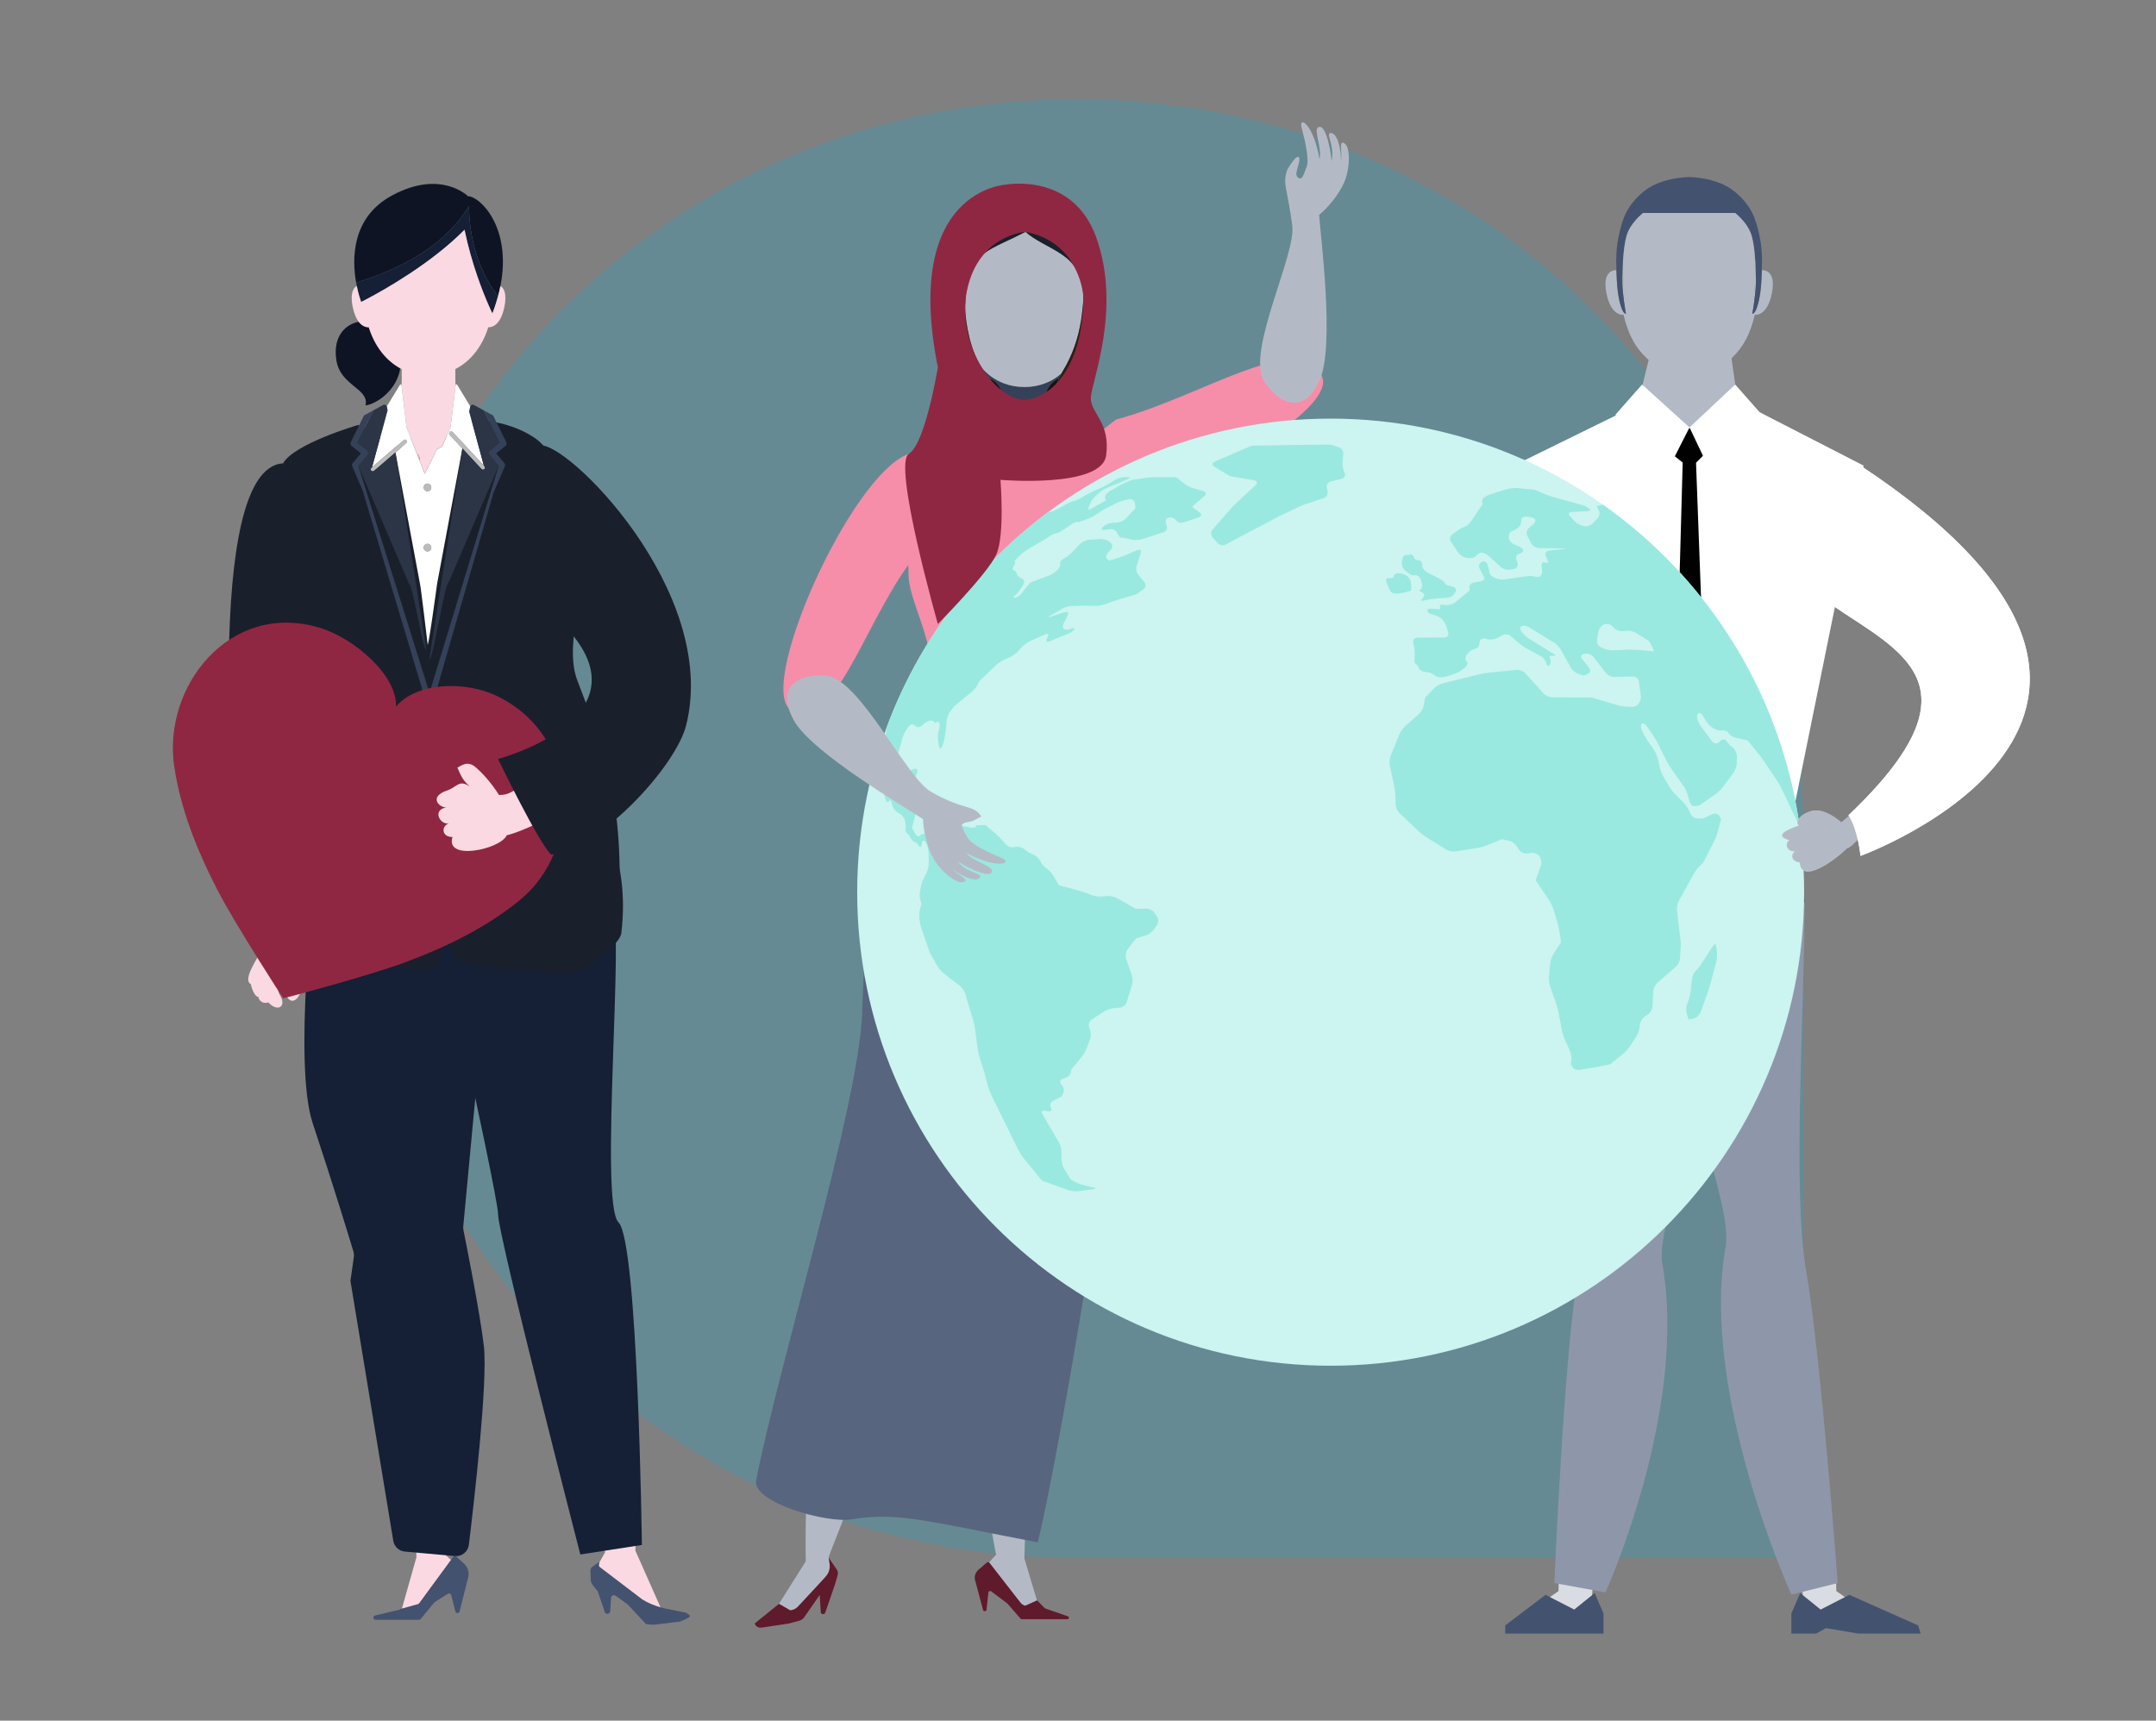 <?xml version="1.0" encoding="UTF-8"?>
<svg width="1021px" height="815px" viewBox="0 0 1021 815" version="1.1" xmlns="http://www.w3.org/2000/svg" xmlns:xlink="http://www.w3.org/1999/xlink">
    <rect x="0" y="0" width="1021" height="815" fill="#808080" stroke="none"/>
    <title>DS52021 LP Banner image 1021x815 Int Rec Fair v1</title>
    <g id="DS52021-LP-Banner-image-1021x815-Int-Rec-Fair-v1" stroke="none" stroke-width="1" fill="none" fill-rule="evenodd">
        <g id="Group" transform="translate(59, 16)">
            <path d="M795,722 L450.985,722 C258.37,722 107,569.93 107,376.49 C107,183.036 258.37,31 450.985,31 C643.604,31 795,183.036 795,376.49 L795,722 Z" id="Fill-1" fill-opacity="0.2" fill="#00B5E2"></path>
            <g id="Group-213" transform="translate(22.861, 41.928)">
                <path d="M408.579,186.435 C408.579,186.435 422.957,158.065 446.629,140.804 C487.856,129.776 531.701,98.536 543.911,119.825 C555.418,139.882 440.146,197.957 408.579,186.435" id="Fill-1" fill="#F68EA9"></path>
                <path d="M516.665,122.453 C508.34,108.575 531.896,62.649 530.13,49.072 C527.738,30.7 525.379,29.231 527.751,22.448 C531.967,15.054 534.354,14.781 533.175,19.565 C533.041,20.102 532.051,23.479 532.026,24.169 C531.973,25.766 532.904,26.607 534.19,26.624 C535.398,25.614 535.676,24.337 536.899,21.175 C538.2,17.793 536.387,9.453 534.563,2.685 C532.938,-3.427 540.208,0.654 542.991,17.444 C544.312,12.199 540.111,3.739 542.344,2.388 C546.44,-0.095 548.931,17.472 548.678,18.561 C550.381,11.221 546.08,5.573 547.964,5.13 C551.29,4.341 553.387,12.721 553.136,18.181 C553.984,14.04 551.88,7.959 554.921,10.057 C557.544,11.869 557.643,21.192 554.778,28.24 C552.582,33.66 547.005,40.536 542.839,43.837 C543.31,52.84 550.408,105.736 543.1,122.061 C534.308,141.688 521.165,129.943 516.665,122.453" id="Fill-3" fill="#B4BAC5"></path>
                <path d="M718.232,145.453 C722.021,145.453 739.439,129.58 739.439,129.58 C744.057,126.881 738.317,125.745 739.873,124.215 L738.092,111.627 C738.248,111.492 738.418,111.373 738.572,111.232 C743.535,106.737 747.076,100.051 749.098,91.366 C749.109,91.315 749.121,91.258 749.132,91.206 C750.643,91.292 755.28,90.728 757.225,80.997 C759.566,69.29 752.546,70.071 752.546,70.071 L752.479,70.071 C752.432,71.474 752.373,72.922 752.296,74.492 C751.866,83.242 750.346,87.541 749.574,89.125 C748.802,90.711 747.949,90.753 747.949,90.753 C747.949,90.753 749.86,80.345 749.69,74.071 C749.625,71.632 749.559,68.846 749.404,66.008 C749.427,67.329 749.429,68.666 749.395,70.048 C749.351,71.807 749.271,73.46 749.149,75.131 C748.94,80.951 748.282,86.266 747.196,90.922 C745.269,99.216 741.927,105.563 737.262,109.788 C732.606,114.003 726.572,116.142 719.329,116.142 C718.922,116.142 718.51,116.136 718.032,116.123 C710.686,116.363 704.517,114.478 699.72,110.531 C699.082,110.005 698.467,109.441 697.873,108.843 C693.727,104.642 690.725,98.627 688.932,90.922 C687.848,86.266 687.191,80.951 686.976,75.097 C686.859,73.465 686.781,71.813 686.734,70.046 C686.69,68.31 686.699,66.631 686.745,64.986 C686.545,68.175 686.467,71.338 686.394,74.071 C686.227,80.345 688.136,90.753 688.136,90.753 C688.136,90.753 687.282,90.711 686.511,89.125 C685.739,87.541 684.219,83.242 683.788,74.492 C683.71,72.922 683.653,71.474 683.607,70.071 L683.585,70.071 C683.585,70.071 676.562,69.29 678.904,80.997 C680.847,90.726 685.486,91.292 686.996,91.206 C687.01,91.258 687.019,91.315 687.031,91.364 C689.18,100.598 693.03,107.552 698.484,112.039 C698.627,112.159 698.783,112.258 698.93,112.374 L695.878,124.893 C697.366,126.34 694.493,136.665 699.839,139.73 C699.839,139.73 715.163,145.453 718.232,145.453" id="Fill-5" fill="#B4BAC5"></path>
                <line x1="708.459" y1="125.815" x2="708.459" y2="125.815" id="Stroke-7" stroke-linecap="round" stroke-linejoin="round"></line>
                <path d="M686.511,89.126 C687.282,90.712 688.136,90.753 688.136,90.753 C688.136,90.753 686.227,80.346 686.393,74.072 C686.467,71.339 686.545,68.176 686.745,64.987 L686.745,64.985 C687.004,60.853 687.475,56.682 688.46,53.352 C690.207,47.459 696.263,42.948 696.263,42.948 L739.822,42.948 C739.822,42.948 740.98,43.812 742.432,45.277 C744.297,47.16 746.64,50.038 747.625,53.354 C748.692,56.956 749.161,61.547 749.405,66.009 C749.559,68.844 749.626,71.631 749.69,74.072 C749.858,80.346 747.949,90.753 747.949,90.753 C747.949,90.753 748.803,90.712 749.574,89.126 C750.346,87.54 751.866,83.243 752.297,74.493 C752.373,72.923 752.432,71.474 752.478,70.072 C752.689,63.663 752.502,58.732 751.201,53.03 C749.614,46.078 747.907,39.857 739.862,33.029 C731.446,25.884 718.042,25.956 718.042,25.956 C718.042,25.956 704.639,25.884 696.223,33.029 C688.178,39.857 686.471,46.078 684.884,53.03 C683.583,58.732 683.396,63.663 683.608,70.072 C683.653,71.474 683.71,72.923 683.789,74.493 C684.219,83.243 685.739,87.54 686.511,89.126" id="Fill-9" fill="#43526F"></path>
                <path d="M662.261,201.764 L661.757,200.205 L656.158,182.904 L654.942,179.15 C654.694,178.382 653.871,177.959 653.1,178.209 C652.332,178.458 651.909,179.282 652.159,180.052 L652.738,181.841 L659.43,202.513 L660.076,209.332 C661.105,209.988 662.143,210.628 663.197,211.251 L662.326,202.077 C662.317,201.97 662.296,201.865 662.261,201.764" id="Fill-11" fill="#B5C7DC"></path>
                <path d="M785.099,181.873 L785.689,180.052 C785.937,179.282 785.518,178.458 784.746,178.209 C783.977,177.959 783.154,178.382 782.906,179.15 L781.685,182.925 L776.187,199.91 L775.587,201.764 C775.553,201.865 775.534,201.97 775.524,202.077 L774.653,211.251 C775.705,210.628 776.743,209.988 777.772,209.332 L778.42,202.513 L785.099,181.873 Z" id="Fill-13" fill="#B5C7DC"></path>
                <path d="M718.032,119.158 C718.508,119.172 718.922,119.178 719.329,119.178 C726.572,119.178 732.606,116.951 737.262,112.561 C741.925,108.16 745.269,101.551 747.196,92.912 C748.282,88.063 748.94,82.528 749.149,76.466 C749.271,74.725 749.351,73.004 749.395,71.17 C749.429,69.735 749.425,68.34 749.404,66.964 C749.161,62.32 748.692,57.536 747.623,53.785 C746.642,50.333 744.297,47.334 742.432,45.373 C740.98,43.849 739.822,42.948 739.822,42.948 L696.263,42.948 C696.263,42.948 690.208,47.648 688.46,53.785 C687.475,57.25 687.004,61.595 686.745,65.898 L686.745,65.9 C686.699,67.613 686.69,69.364 686.734,71.17 C686.781,73.01 686.859,74.731 686.976,76.43 C687.191,82.528 687.848,88.063 688.932,92.912 C690.725,100.937 693.727,107.201 697.873,111.576 C698.465,112.201 699.082,112.787 699.72,113.335 C704.517,117.445 710.686,119.408 718.032,119.158" id="Fill-15" fill="#B4BAC5"></path>
                <polygon id="Fill-17" fill="#43526F" points="665.608 325.934 767.504 325.934 772.734 369.32 717.746 379.264 662.404 369.32"></polygon>
                <polygon id="Fill-19" fill="#D9DCE2" points="770.643 682.495 771.973 698.67 782.297 711.951 797.564 702.611 787.766 695.695 787.379 680.66"></polygon>
                <polygon id="Fill-21" fill="#43526F" points="770.643 696.651 766.468 706.271 766.468 715.814 778.235 715.814 782.803 713.245 798.132 715.814 827.706 715.814 826.481 711.951 793.91 697.482 780.325 704.455"></polygon>
                <path d="M634.936,162.619 C634.936,162.619 645.197,182.518 667.313,209.035 C659.685,246.695 625.531,259.333 675.448,271.038 C677.28,279.658 684.662,288.865 684.662,288.865 C684.662,288.865 542.72,380.36 634.936,162.619" id="Fill-23" fill="#FFFFFF"></path>
                <path d="M790.143,331.611 C790.143,331.611 781.991,324.075 775.411,326.37 C768.834,328.653 768.678,332.342 770.122,333.049 C765.078,334.797 757.669,337.833 765.474,340.04 C762.769,342.153 765.07,345.883 768.166,345.208 C765.575,347.516 767.175,350.268 770.416,350.556 C771.143,361.391 787.639,349.132 792.804,343.827 C794.701,343.751 799.784,337.665 800.371,336.388 C802.221,332.354 797.675,325.266 797.675,325.266 L790.143,331.611 Z" id="Fill-25" fill="#B4BAC5"></path>
                <path d="M799.193,162.619 C799.193,162.619 783.168,194.038 785.502,228.493 C817.048,250.421 858.879,266.062 793.526,328.225 C798.157,335.721 799.193,347.48 799.193,347.48 C799.193,347.48 979.542,281.975 799.193,162.619" id="Fill-27" fill="#FFFFFF"></path>
                <polygon id="Fill-29" fill="#D9DCE2" points="673.308 682.495 671.992 698.67 661.651 711.951 646.378 702.611 656.186 695.695 656.58 680.66"></polygon>
                <path d="M662.404,368.622 C662.404,419.352 672.321,506.015 665.595,544.319 C658.809,583.013 654.221,691.904 654.221,691.904 L678.425,696.305 C678.425,696.305 717.679,609.947 705.327,540.471 C701.509,518.944 737.374,445.363 737.374,373.2 L662.404,368.622 Z" id="Fill-31" fill="#8E97A9"></path>
                <path d="M772.735,369.32 C772.735,420.054 766.795,506.015 773.51,544.32 C780.313,583.011 788.409,691.905 788.409,691.905 L766.467,697.359 C766.467,697.359 723.016,601.945 735.355,532.464 C739.169,510.922 708.46,448.534 708.46,376.375 L772.735,369.32 Z" id="Fill-33" fill="#8E97A9"></path>
                <polygon id="Fill-35" fill="#43526F" points="673.308 696.651 677.486 706.271 677.486 715.814 668.001 715.814 650.634 715.814 630.963 715.814 630.963 711.951 650.051 697.482 663.629 704.455"></polygon>
                <polygon id="Fill-37" fill="#FFFFFF" points="749.771 136.469 800.68 162.619 767.505 325.934 665.609 325.934 634.937 162.619 688.188 136.469 718.232 145.453"></polygon>
                <polygon id="Fill-39" fill="#010101" points="713.112 144.846 723.828 144.846 727.295 155.311 718.524 163.977 709.174 156.529"></polygon>
                <polygon id="Fill-41" fill="#010101" points="715.085 157.739 711.063 305.036 719.03 314.198 726.632 304.468 721.185 157.739"></polygon>
                <polygon id="Fill-43" fill="#FFFFFF" points="739.874 124.215 752.48 138.504 730.008 169.363 718.232 144.525"></polygon>
                <polygon id="Fill-45" fill="#FFFFFF" points="695.75 124.215 683.142 138.504 705.608 169.363 718.231 144.525"></polygon>
                <path d="M679.735,268.03 C679.735,268.03 677.474,257.155 682.825,252.698 C688.165,248.23 691.41,249.995 691.274,251.594 C695.366,248.169 701.777,243.382 699.66,251.198 C702.861,249.97 704.875,253.862 702.699,256.178 C706.012,255.143 707.542,257.939 706.128,260.858 C715.04,267.056 696.043,274.898 688.838,276.596 C687.794,278.186 679.96,279.421 678.566,279.264 C674.161,278.763 670.421,271.226 670.421,271.226 L679.735,268.03 Z" id="Fill-47" fill="#58657F"></path>
                <path d="M374.73,160.186 C394.32,155.162 386.915,121.407 386.915,121.407 L402.149,121.407 L415.1,121.407 C415.1,121.407 412.256,160.186 429.706,160.186 C429.706,179.467 411.797,175.4 402.856,182.605 L402.856,183.074 C402.763,182.99 402.664,182.92 402.572,182.838 C402.477,182.92 402.378,182.99 402.285,183.074 L402.285,182.605 C393.312,175.4 374.73,179.467 374.73,160.186" id="Fill-49" fill="#5A6680"></path>
                <path d="M467.148,393.404 C467.148,393.404 459.175,405.546 459.049,412.077 C458.923,418.61 463.819,425.85 467.289,419.555 C468.837,416.735 465.772,410.55 468.075,410.55 C470.596,410.55 473.358,414.722 470.137,419.86 C467.237,424.484 471.388,427.472 476.122,422.728 C479.239,423.656 480.984,421.39 481.005,420.165 C483.135,420.165 484.714,414.8 484.731,414.251 C488.919,412.109 481.809,402.971 478.481,396.764 C480.973,389.741 486.29,336.714 486.29,336.714 L464.391,342.906 L467.148,393.404 Z" id="Fill-51" fill="#5A6680"></path>
                <path d="M468.889,170.539 C468.889,170.539 457.181,201.08 453.631,216.799 C455.445,249.092 461.191,287.719 462.408,343.103 C476.818,345.476 487.119,339.391 487.119,339.391 C491.173,292.523 488.928,181.139 468.889,170.539" id="Fill-53" fill="#ED688D"></path>
                <path d="M383.239,155.163 C383.239,155.163 377.307,157.042 348.516,157.042 C347.647,179.869 348.379,191.899 347.089,201.895 C348.367,206.76 348.367,211.923 348.367,213.985 C348.367,222.634 354.36,234.85 357.094,245.818 C362.013,265.655 353.568,295.486 352.406,303.028 C363.495,313.321 431.129,311.181 431.129,311.181 C431.129,311.181 430.104,284.17 468.889,170.539 C459.615,162.172 431.999,154.675 431.999,154.675 L400.722,169.508 L383.239,155.163 Z" id="Fill-55" fill="#F68EA9"></path>
                <path d="M386.016,682.696 L389.849,678.454 C389.849,678.454 369.911,581.603 387.641,533.787 C404.72,487.727 391.836,450.675 395.764,383.042 L431.13,311.182 C482.065,384.66 426.439,479.822 419.844,538.399 C415.703,575.179 403.657,666.19 403.657,666.19 L403.243,680.281 L410.5,704.437 L402.251,702.276 L386.016,682.696 Z" id="Fill-57" fill="#B4BAC5"></path>
                <path d="M401.456,701.253 C401.97,701.917 402.734,702.404 403.618,702.637 L409.249,700.114 L413.017,703.893 L416.355,705.044 L423.72,707.619 C424.667,707.832 424.488,709.033 423.51,709.033 L402.092,709.033 C401.829,709.033 401.581,708.926 401.425,708.747 L395.247,701.627 C395.211,701.587 395.171,701.549 395.127,701.516 L387.577,695.845 C387.065,695.458 386.261,695.734 386.198,696.319 L385.322,704.562 C385.234,705.376 383.889,705.454 383.677,704.657 L379.904,690.512 C379.422,688.707 380.058,686.815 381.588,685.51 L385.461,682.207 C385.832,681.89 386.449,681.942 386.739,682.317 L401.456,701.253 Z" id="Fill-59" fill="#5F1A2C"></path>
                <path d="M312.015,685.475 L310.581,679.887 C309.771,679.161 349.271,590.088 349.271,543.636 C349.271,493.018 386.578,450.675 395.764,383.042 L369.482,306.373 C304.292,379.855 337.955,492.665 321.43,527.282 C297.133,578.192 299.722,681.594 299.722,681.594 L285.35,704.437 L293.591,706.785 L312.015,685.475 Z" id="Fill-61" fill="#B4BAC5"></path>
                <path d="M292.373,704.804 L287.058,701.723 L275.57,711.012 C275.845,712.342 277.317,713.232 278.862,712.999 L291.765,711.048 L296.566,709.767 C297.551,709.506 298.387,708.938 298.919,708.178 L306.307,697.57 L306.844,705.748 C306.911,706.773 308.587,706.943 308.926,705.955 L313.517,692.607 L314.819,688.142 C315.085,687.227 314.923,686.259 314.369,685.447 L310.58,679.888 L311.008,682.932 C311.319,685.146 310.584,687.374 308.962,689.114 L295.937,703.108 C295.055,704.055 293.773,704.667 292.373,704.804" id="Fill-63" fill="#5F1A2C"></path>
                <path d="M321.504,661.717 C342.986,658.1 357.171,662.588 409.591,672.628 C419.091,635.206 459.05,407.242 452.411,359.898 C447.959,328.111 431.129,311.18 431.129,311.18 C431.129,311.18 370.074,308.463 352.406,303.029 C331.695,325.422 328.768,358.882 326.372,422.639 C324.754,465.527 286.649,589.613 276.202,643.254 C274.186,653.612 309.542,663.732 321.504,661.717" id="Fill-65" fill="#58657F"></path>
                <path d="M469.311,438.593 C471.287,438.593 472.889,437.213 472.889,435.511 L472.889,413.629 C472.889,411.925 471.287,410.547 469.311,410.547 C467.336,410.547 465.734,411.925 465.734,413.629 L465.734,435.511 C465.734,437.213 467.336,438.593 469.311,438.593" id="Fill-67" fill="#2B3547"></path>
                <path d="M412.323,132.46 C409.456,133.285 406.423,133.765 403.259,133.765 C399.902,133.765 396.686,133.243 393.671,132.32 C392.979,128.126 391.739,123.558 386.54,121.162 C385.856,120.032 385.107,118.936 384.222,117.911 C383.753,117.368 383.301,116.737 382.859,116.07 C385.808,119.491 389.344,122.044 393.373,123.594 C396.416,124.764 399.721,125.391 403.257,125.391 C406.795,125.391 410.1,124.764 413.142,123.594 C415.95,122.515 418.515,120.935 420.812,118.927 C420.416,119.624 420.039,120.335 419.698,121.065 C414.638,123.558 413.167,128.221 412.323,132.46" id="Fill-69" fill="#354158"></path>
                <path d="M393.672,132.32 C394.336,136.354 394.521,140.031 397.306,141.05 C393.706,141.557 391.159,142.017 388.76,141.111 C388.997,140.338 389.187,139.562 389.347,138.79 C389.418,138.466 389.486,138.142 389.543,137.82 C389.654,137.164 389.74,136.511 389.801,135.861 C389.856,135.268 389.892,134.677 389.909,134.09 L389.907,134.092 C390.042,129.48 388.901,125.049 386.541,121.161 C391.74,123.557 392.978,128.125 393.672,132.32" id="Fill-71" fill="#19120C"></path>
                <path d="M409.478,140.843 C411.303,139.56 411.581,136.178 412.324,132.459 C413.168,128.221 414.639,123.557 419.698,121.065 C417.67,125.389 416.614,130.157 416.336,134.365 C416.336,134.363 416.326,134.352 416.326,134.352 C416.321,134.434 416.323,134.508 416.319,134.588 C416.277,135.293 416.25,135.987 416.254,136.654 C416.254,136.719 416.256,136.784 416.256,136.848 C416.267,138.272 416.378,139.593 416.58,140.763 C416.601,140.881 416.622,140.994 416.645,141.11 C416.667,141.236 416.688,141.369 416.715,141.491 C414.635,141.925 412.383,141.491 409.478,140.843" id="Fill-73" fill="#19120C"></path>
                <path d="M402.808,163.847 C395.584,163.847 390.103,162.344 385.96,160.219 C383.889,159.155 382.153,157.936 380.704,156.672 C379.736,155.828 378.896,154.963 378.168,154.113 C377.088,152.849 376.257,151.616 375.621,150.513 C375.697,150.48 375.77,150.448 375.846,150.417 C377.318,149.827 378.858,149.268 380.355,148.654 C380.42,148.63 380.481,148.601 380.546,148.574 C381.847,148.037 383.098,147.44 384.234,146.732 C384.365,146.65 384.491,146.568 384.619,146.484 C385.158,146.124 385.678,145.744 386.145,145.317 C387.274,144.281 388.162,143.023 388.673,141.428 C388.705,141.323 388.728,141.216 388.76,141.111 C391.159,142.017 393.706,141.557 397.306,141.05 C394.521,140.031 394.336,136.354 393.671,132.32 C396.687,133.242 399.903,133.764 403.258,133.764 C406.422,133.764 409.457,133.284 412.324,132.459 C411.579,136.177 411.303,139.56 409.478,140.843 C412.383,141.491 414.635,141.927 416.715,141.492 C416.805,141.904 416.904,142.297 417.018,142.661 C417.111,142.958 417.229,143.259 417.374,143.56 C418.089,145.072 419.413,146.625 421.116,148.077 C421.798,148.656 422.541,149.222 423.329,149.76 C424.232,150.377 425.196,150.96 426.2,151.498 C426.98,151.913 427.785,152.291 428.603,152.645 C424.934,157.673 417.454,163.847 402.808,163.847" id="Fill-75" fill="#58657F"></path>
                <path d="M403.257,125.39 C399.722,125.39 396.416,124.763 393.374,123.595 C389.345,122.045 385.807,119.492 382.858,116.069 C378.17,108.996 375.053,95.454 375.207,86.436 C375.379,76.567 376.908,68.401 382.351,63.636 C384.391,61.851 386.289,60.591 388.474,59.4 C389.202,59.002 389.962,58.613 390.768,58.214 C391.174,58.014 391.589,57.812 392.019,57.607 C393.898,56.705 396.047,55.718 398.628,54.47 C400.177,53.719 401.882,52.874 403.779,51.897 C406.012,53.919 408.774,55.59 411.649,57.193 C417.974,60.719 424.836,63.913 427.758,69.764 C428.557,71.357 429.185,72.798 429.677,74.139 C430.041,75.138 430.323,76.078 430.544,76.994 C430.704,77.654 430.831,78.3 430.926,78.938 C431.117,80.202 431.197,81.44 431.19,82.731 C431.172,85.168 430.864,87.775 430.481,91.028 C430.366,91.999 430.223,92.978 430.065,93.962 C428.795,101.922 426.09,110.288 421.296,118.081 C421.127,118.358 420.973,118.643 420.812,118.926 C418.513,120.936 415.951,122.514 413.143,123.595 C410.1,124.763 406.793,125.39 403.257,125.39" id="Fill-77" fill="#B4BAC5"></path>
                <path d="M433.93,150.276 C433.724,149.914 433.536,149.552 433.36,149.192 C433.322,149.115 433.278,149.039 433.244,148.965 C433.038,148.53 432.857,148.102 432.694,147.673 C432.65,147.566 432.617,147.459 432.577,147.351 C433.035,147.286 433.517,147.339 433.941,147.61 L435.159,148.3 C434.886,149.115 434.549,149.91 434.178,150.692 C434.096,150.552 434.008,150.415 433.93,150.276" id="Fill-79" fill="#FAD9E3"></path>
                <path d="M428.991,131.388 C427.758,130.86 424.237,133.677 424.942,142.309 C420.597,139.875 416.444,134.504 416.335,134.365 C416.613,130.157 417.669,125.389 419.698,121.065 C420.039,120.335 420.416,119.624 420.812,118.926 C420.972,118.644 421.126,118.356 421.296,118.08 C426.089,110.289 428.794,101.921 430.065,93.96 L430.065,93.962 L430.065,93.96 C430.065,93.96 435.413,85.924 435.071,78.268 C434.732,70.612 431.841,64.487 427.76,59.383 C423.677,54.28 410.753,48.496 410.753,48.496 C410.753,48.496 414.323,46.963 417.044,48.837 C418.406,44.581 411.942,42.029 412.114,39.647 C412.283,37.265 415.004,38.967 414.834,38.458 C414.792,38.33 414.485,37.909 414.059,37.356 C436.975,43.821 441.158,70.401 439.36,91.683 C437.283,116.268 432.862,124.716 432.012,132.372 C431.808,134.196 431.585,135.993 431.467,137.78 C431.492,137.388 431.522,136.995 431.559,136.601 C431.559,136.601 430.223,131.916 428.991,131.388" id="Fill-81" fill="#2D2015"></path>
                <path d="M416.253,136.654 C416.251,135.985 416.276,135.294 416.318,134.589 C416.276,135.294 416.251,135.985 416.253,136.654" id="Fill-83" fill="#2D2015"></path>
                <path d="M382.861,46.113 C382.861,46.113 388.982,44.411 388.645,48.154 C388.304,51.897 378.098,55.81 375.549,61.766 C372.998,67.719 371.977,75.205 372.316,83.713 C372.657,92.22 375.378,100.556 375.378,100.556 L375.479,100.56 C375.029,95.778 375.134,90.722 375.206,86.434 C375.054,95.452 378.17,108.997 382.859,116.069 C383.301,116.736 383.752,117.367 384.221,117.91 C385.109,118.936 385.856,120.033 386.541,121.162 C388.9,125.048 390.043,129.48 389.908,134.092 C389.887,134.119 384.442,141.424 382.333,139.842 C380.22,138.259 384.271,131.741 381.453,130.86 C378.635,129.978 378.285,135.087 376.875,135.615 C375.467,136.143 374.488,132.697 374.488,132.697 C374.496,132.873 374.528,133.046 374.528,133.222 C374.528,122.844 361.943,113.317 362.282,87.456 C362.543,67.55 373.04,44.333 388.681,37.333 C385.678,39.952 382.274,43.569 382.861,46.113" id="Fill-85" fill="#2D2015"></path>
                <path d="M390.39,36.635 C389.856,36.829 389.327,37.042 388.803,37.273 C389.327,37.042 389.854,36.829 390.39,36.635" id="Fill-87" fill="#2D2015"></path>
                <path d="M414.054,37.356 C412.513,36.921 410.909,36.578 409.236,36.332 C410.911,36.574 412.513,36.921 414.054,37.356" id="Fill-89" fill="#2D2015"></path>
                <path d="M417.373,143.561 C418.09,145.073 419.412,146.624 421.117,148.076 C419.412,146.624 418.09,145.073 417.373,143.561" id="Fill-91" fill="#2D2015"></path>
                <path d="M416.644,141.109 C416.751,141.66 416.871,142.188 417.017,142.66 C416.905,142.296 416.804,141.904 416.716,141.492 C416.688,141.368 416.669,141.235 416.644,141.109" id="Fill-93" fill="#2D2015"></path>
                <path d="M423.33,149.761 C422.542,149.221 421.799,148.657 421.117,148.076 C421.799,148.657 422.542,149.221 423.33,149.761" id="Fill-95" fill="#2D2015"></path>
                <path d="M426.2,151.497 C427.204,152.034 428.248,152.524 429.309,152.953 C429.071,152.856 428.837,152.747 428.602,152.644 C427.785,152.292 426.979,151.912 426.2,151.497" id="Fill-97" fill="#2D2015"></path>
                <path d="M430.543,76.995 C430.322,76.078 430.04,75.137 429.676,74.14 C430.04,75.137 430.322,76.078 430.543,76.995" id="Fill-99" fill="#2D2015"></path>
                <path d="M398.629,54.469 C400.177,53.718 401.882,52.876 403.78,51.898 C406.011,53.918 408.775,55.589 411.65,57.192 C408.775,55.589 406.011,53.918 403.78,51.898 C401.882,52.876 400.177,53.718 398.629,54.469" id="Fill-101" fill="#2D2015"></path>
                <path d="M416.58,140.763 C416.378,139.593 416.267,138.272 416.256,136.848 C416.267,138.272 416.38,139.591 416.58,140.763" id="Fill-103" fill="#2D2015"></path>
                <path d="M384.235,146.732 C383.099,147.44 381.846,148.037 380.545,148.574 C381.848,148.037 383.099,147.44 384.235,146.732" id="Fill-105" fill="#2D2015"></path>
                <path d="M372.336,152.092 C372.228,152.156 372.125,152.227 372.018,152.294 C372.576,151.943 373.171,151.617 373.801,151.318 C373.293,151.562 372.801,151.817 372.336,152.092" id="Fill-107" fill="#2D2015"></path>
                <path d="M380.355,148.655 C378.857,149.269 377.318,149.825 375.846,150.418 C377.318,149.825 378.856,149.269 380.355,148.655" id="Fill-109" fill="#2D2015"></path>
                <path d="M386.144,145.317 C385.678,145.744 385.158,146.123 384.618,146.483 C385.158,146.123 385.678,145.744 386.144,145.317" id="Fill-111" fill="#2D2015"></path>
                <path d="M375.255,150.667 C374.806,150.858 374.356,151.046 373.929,151.25 C374.358,151.048 374.804,150.856 375.255,150.667" id="Fill-113" fill="#2D2015"></path>
                <path d="M432.552,154.033 C432.461,154.008 432.37,153.995 432.276,153.97 C432.198,153.947 432.12,153.913 432.042,153.888 C432.213,153.939 432.383,153.987 432.552,154.033" id="Fill-115" fill="#2D2015"></path>
                <path d="M434.423,154.465 C434.61,154.502 434.798,154.545 434.985,154.574 C434.798,154.544 434.612,154.502 434.423,154.465" id="Fill-117" fill="#2D2015"></path>
                <path d="M376.875,135.615 C378.285,135.087 378.635,129.978 381.453,130.86 C384.27,131.741 380.22,138.258 382.333,139.842 C384.442,141.424 389.888,134.119 389.907,134.092 L389.909,134.09 C389.892,134.677 389.854,135.268 389.801,135.861 C389.74,136.511 389.654,137.164 389.544,137.82 C389.486,138.142 389.416,138.466 389.347,138.79 C389.187,139.562 388.997,140.338 388.761,141.111 C388.728,141.216 388.705,141.323 388.671,141.428 C388.16,143.023 387.273,144.281 386.145,145.317 C385.678,145.744 385.158,146.124 384.617,146.484 C384.491,146.568 384.366,146.65 384.234,146.732 C383.099,147.44 381.847,148.037 380.546,148.574 C380.481,148.601 380.418,148.63 380.355,148.654 C378.856,149.268 377.317,149.825 375.846,150.417 C375.77,150.448 375.698,150.48 375.621,150.513 C375.498,150.562 375.377,150.616 375.256,150.667 C374.804,150.856 374.358,151.048 373.93,151.25 C373.886,151.271 373.844,151.296 373.8,151.317 C373.171,151.618 372.577,151.942 372.017,152.293 C371.546,152.588 371.083,152.891 370.68,153.234 C369.963,153.84 369.361,154.532 368.916,155.34 C369.401,152.298 369.975,150.055 370.565,148.239 C372.457,142.432 374.528,141.128 374.528,133.221 C374.528,133.046 374.495,132.874 374.49,132.697 C374.49,132.697 375.467,136.143 376.875,135.615" id="Fill-119" fill="#19120C"></path>
                <path d="M433.244,148.964 C433.28,149.04 433.324,149.116 433.36,149.191 C433.535,149.551 433.724,149.913 433.929,150.275 C434.008,150.414 434.095,150.551 434.179,150.693 C434.185,150.702 434.19,150.712 434.196,150.721 C434.373,151.02 434.56,151.318 434.76,151.619 C434.869,151.781 434.979,151.941 435.091,152.103 C435.307,152.41 435.537,152.716 435.775,153.025 C435.888,153.172 435.996,153.319 436.115,153.465 C436.475,153.911 436.854,154.359 437.267,154.809 C437.273,154.817 437.279,154.822 437.284,154.83 L437.284,154.83 C436.536,154.8 435.764,154.702 434.987,154.575 C434.798,154.544 434.61,154.5 434.423,154.466 C433.802,154.348 433.179,154.205 432.552,154.033 C432.382,153.988 432.213,153.94 432.043,153.889 C431.127,153.62 430.211,153.319 429.31,152.953 C428.247,152.524 427.205,152.034 426.201,151.497 C425.197,150.961 424.233,150.378 423.33,149.761 C422.541,149.221 421.798,148.657 421.116,148.076 C419.413,146.624 418.089,145.072 417.373,143.561 C417.23,143.26 417.112,142.959 417.018,142.66 C416.87,142.189 416.75,141.659 416.645,141.108 C416.622,140.994 416.601,140.88 416.58,140.763 C416.378,139.591 416.268,138.272 416.256,136.849 C416.256,136.782 416.254,136.719 416.254,136.654 C416.25,135.985 416.277,135.294 416.319,134.589 C416.323,134.508 416.321,134.432 416.327,134.352 C416.327,134.352 416.336,134.362 416.336,134.364 C416.445,134.505 420.598,139.875 424.941,142.309 C424.236,133.678 427.759,130.859 428.991,131.389 C430.224,131.917 431.558,136.601 431.558,136.601 C431.521,136.996 431.493,137.388 431.466,137.781 C431.457,137.937 431.451,138.091 431.441,138.248 C431.426,138.514 431.413,138.779 431.403,139.048 C431.398,139.216 431.396,139.385 431.392,139.555 C431.388,139.814 431.386,140.073 431.388,140.333 C431.388,140.498 431.39,140.664 431.394,140.83 C431.403,141.124 431.417,141.417 431.434,141.709 C431.441,141.838 431.447,141.966 431.457,142.095 C431.487,142.505 431.531,142.919 431.586,143.332 C431.601,143.449 431.624,143.565 431.641,143.681 C431.689,143.988 431.74,144.295 431.801,144.605 C431.834,144.758 431.868,144.914 431.904,145.069 C431.967,145.345 432.036,145.623 432.112,145.901 C432.156,146.06 432.202,146.22 432.249,146.378 C432.341,146.677 432.443,146.976 432.55,147.277 C432.56,147.302 432.569,147.327 432.577,147.352 C432.617,147.458 432.649,147.567 432.693,147.674 C432.857,148.103 433.038,148.531 433.244,148.964" id="Fill-121" fill="#19120C"></path>
                <path d="M412.113,39.648 C411.943,42.03 418.405,44.582 417.045,48.835 C414.325,46.964 410.753,48.496 410.753,48.496 C410.753,48.496 423.679,54.28 427.759,59.384 C431.84,64.488 434.732,70.613 435.073,78.269 C435.412,85.924 430.066,93.961 430.064,93.961 C430.223,92.978 430.367,91.998 430.482,91.028 C430.863,87.775 431.173,85.168 431.19,82.73 C431.198,81.442 431.118,80.201 430.927,78.938 C430.83,78.299 430.703,77.653 430.543,76.996 C430.322,76.079 430.042,75.137 429.678,74.141 C429.186,72.797 428.556,71.358 427.759,69.763 C424.837,63.912 417.975,60.72 411.65,57.192 C408.775,55.59 406.011,53.918 403.78,51.898 C401.883,52.874 400.178,53.718 398.629,54.469 C396.048,55.719 393.899,56.705 392.02,57.606 C391.59,57.812 391.173,58.014 390.769,58.214 C389.961,58.612 389.201,59.001 388.473,59.399 C386.29,60.59 384.391,61.85 382.35,63.636 C376.909,68.4 375.378,76.569 375.206,86.435 C375.134,90.721 375.029,95.779 375.479,100.559 L375.378,100.555 C375.378,100.555 372.657,92.219 372.316,83.713 C371.977,75.206 372.998,67.72 375.549,61.764 C378.1,55.811 388.304,51.898 388.645,48.155 C388.982,44.412 382.861,46.114 382.861,46.114 C382.274,43.57 385.68,39.953 388.681,37.332 C388.686,37.328 388.692,37.321 388.698,37.317 C388.734,37.302 388.768,37.288 388.803,37.273 C389.327,37.042 389.856,36.829 390.39,36.635 C390.439,36.617 390.487,36.598 390.536,36.581 C391.068,36.393 391.603,36.225 392.144,36.072 C392.245,36.044 392.348,36.017 392.449,35.99 C392.948,35.857 393.453,35.743 393.96,35.642 C394.12,35.611 394.282,35.586 394.442,35.558 C394.905,35.478 395.369,35.409 395.838,35.356 C396.063,35.331 396.286,35.32 396.512,35.301 C396.933,35.268 397.354,35.238 397.781,35.228 C398.075,35.219 398.376,35.23 398.673,35.236 C399.04,35.241 399.408,35.241 399.78,35.266 C400.178,35.291 400.58,35.344 400.984,35.392 C401.269,35.424 401.551,35.443 401.835,35.487 C402.536,35.596 403.239,35.731 403.95,35.905 C404.874,35.922 405.781,35.968 406.668,36.04 C407.375,36.097 408.063,36.183 408.747,36.274 C408.907,36.297 409.074,36.309 409.236,36.332 C410.909,36.577 412.513,36.92 414.054,37.355 C414.056,37.355 414.058,37.357 414.058,37.357 C414.487,37.91 414.792,38.331 414.835,38.457 C415.005,38.967 412.283,37.265 412.113,39.648" id="Fill-123" fill="#1A1F2C"></path>
                <path d="" id="Fill-125" fill="#19120C"></path>
                <path d="M548.293,140.353 C424.46,140.353 324.073,240.777 324.073,364.657 C324.073,488.538 424.46,588.962 548.293,588.962 C672.124,588.962 772.512,488.538 772.512,364.657 C772.512,240.777 672.124,140.353 548.293,140.353" id="Fill-127" fill="#CCF4F0"></path>
                <path d="M584.008,214.551 C582.844,213.911 581.032,213.478 579.986,213.591 C578.938,213.703 578.11,214.342 578.146,215.009 C578.18,215.674 577.197,216.082 575.959,215.91 C574.72,215.739 574.137,216.602 574.663,217.827 L575.435,219.634 C575.961,220.861 576.429,221.904 576.475,221.955 C576.523,222.005 576.826,222.323 577.146,222.658 C577.466,222.998 578.506,223.272 579.455,223.267 C580.403,223.263 582.232,222.979 583.52,222.634 C584.806,222.289 586.016,221.965 586.206,221.913 C586.397,221.862 586.475,220.732 586.383,219.401 L586.294,218.134 C586.202,216.804 585.172,215.19 584.008,214.551" id="Fill-129" fill="#99E9E0"></path>
                <path d="M592.403,226.534 L593.232,226.338 C594.527,226.029 596.676,225.696 598.006,225.593 L603.384,225.183 C604.713,225.08 606.216,224.302 606.727,223.456 C607.236,222.606 607.678,221.873 607.706,221.821 C607.737,221.772 607.588,221.326 607.377,220.832 C607.165,220.338 605.98,219.778 604.744,219.587 C603.506,219.399 602.452,218.852 602.401,218.373 C602.349,217.895 601.34,216.999 600.158,216.382 L593.674,212.999 C592.492,212.382 591.57,210.874 591.622,209.649 C591.675,208.423 590.831,207.423 589.745,207.428 C588.661,207.432 587.741,206.811 587.701,206.049 C587.661,205.286 586.977,204.722 586.181,204.797 C585.385,204.869 584.198,204.978 583.546,205.039 C582.893,205.098 582.237,206.232 582.091,207.556 L581.984,208.507 C581.837,209.832 582.584,211.575 583.647,212.38 L584.546,213.06 C585.609,213.864 586.617,214.522 586.789,214.522 C586.956,214.522 587.844,214.516 588.758,214.512 C589.675,214.509 590.704,215.561 591.046,216.849 L591.38,218.107 C591.723,219.395 591.568,220.754 591.035,221.127 C590.502,221.501 590.138,221.846 590.222,221.895 C590.307,221.947 591.092,222.404 591.965,222.913 C592.837,223.422 592.761,224.571 591.799,225.465 C590.833,226.361 591.106,226.841 592.403,226.534" id="Fill-131" fill="#99E9E0"></path>
                <path d="M717.809,424.926 C717.849,425.05 718.929,424.85 720.211,424.484 L720.321,424.449 C721.603,424.083 723.025,422.755 723.478,421.503 L726.631,412.797 C727.086,411.543 727.74,409.464 728.085,408.176 L730.896,397.69 C731.241,396.404 731.388,394.267 731.224,392.943 L731.06,391.63 C730.894,390.307 730.578,389.219 730.357,389.213 C730.136,389.207 729.359,390.116 728.631,391.233 L724.187,398.052 C723.457,399.169 722.798,400.152 722.716,400.238 C722.636,400.322 721.906,401.09 721.099,401.938 C720.289,402.79 719.516,404.572 719.382,405.9 L718.822,411.379 C718.687,412.706 718.186,414.81 717.706,416.054 L717.083,417.676 C716.605,418.921 716.544,420.977 716.951,422.248 L716.997,422.393 C717.405,423.662 717.769,424.804 717.809,424.926" id="Fill-133" fill="#99E9E0"></path>
                <path d="M701.377,250.574 C701.301,250.568 700.154,250.466 698.827,250.351 L693.683,249.901 C692.355,249.787 690.179,249.741 688.848,249.802 L682.188,250.107 C680.856,250.17 678.768,249.779 677.551,249.24 L676.274,248.676 C675.055,248.137 674.23,246.62 674.444,245.303 L675.11,241.165 C675.324,239.848 676.507,238.36 677.741,237.855 L677.757,237.849 C678.991,237.346 680.763,237.716 681.692,238.671 L682.544,239.545 C683.474,240.5 685.32,241.165 686.644,241.022 L688.465,240.826 C689.789,240.683 691.795,241.148 692.923,241.861 L696.912,244.384 C698.04,245.097 699.044,245.735 699.149,245.8 C699.251,245.865 699.798,246.907 700.362,248.114 L700.49,248.39 C701.054,249.598 701.454,250.58 701.377,250.574 M677.223,181.133 L676.562,181.27 C675.255,181.535 674.217,181.809 674.251,181.882 C674.286,181.95 674.386,182.145 674.472,182.316 C674.558,182.484 674.998,183.353 675.45,184.245 C675.901,185.137 675.526,186.659 674.613,187.633 L672.384,190.01 C671.472,190.982 669.656,191.559 668.351,191.292 L667.793,191.178 C666.488,190.911 664.678,189.892 663.775,188.912 L661.562,186.509 C660.659,185.529 661.007,184.668 662.339,184.596 L669.864,184.186 C671.194,184.113 671.542,183.557 670.635,182.953 C669.731,182.347 668.908,181.796 668.805,181.727 C668.702,181.659 667.566,181.314 666.28,180.963 L654.157,177.647 C652.873,177.296 650.817,176.58 649.59,176.056 L647.154,175.017 C645.927,174.493 644.799,174.053 644.65,174.037 C644.5,174.022 643.292,173.902 641.964,173.771 L636.678,173.245 C635.352,173.111 633.226,173.328 631.951,173.721 L625.962,175.579 C624.687,175.972 623.592,176.321 623.525,176.351 C623.46,176.38 622.605,176.761 621.63,177.195 C620.652,177.632 619.936,178.642 620.035,179.446 C620.134,180.248 620.18,180.957 620.136,181.022 C620.094,181.087 619.452,182.046 618.711,183.157 L614.769,189.055 C614.028,190.162 612.758,191.264 611.944,191.5 C611.131,191.738 609.576,192.564 608.49,193.337 L605.888,195.188 C604.802,195.962 604.514,197.503 605.25,198.616 L608.304,203.242 C609.037,204.355 610.38,205.552 611.287,205.902 C612.196,206.251 613.72,206.501 614.674,206.453 C615.629,206.407 616.838,205.813 617.36,205.132 C617.884,204.45 619.006,203.878 619.854,203.861 C620.704,203.846 622.205,204.566 623.19,205.464 L628.987,210.747 C629.974,211.644 631.85,212.174 633.159,211.923 L635.142,211.545 C636.453,211.294 637.186,210.053 636.773,208.784 L636.243,207.16 C635.83,205.893 636.44,204.627 637.598,204.347 C638.756,204.065 639.581,203.297 639.429,202.64 C639.278,201.98 638.133,201.062 636.883,200.597 L635.279,199.998 C634.03,199.533 632.85,198.09 632.656,196.793 C632.462,195.495 633.081,194.094 634.035,193.679 C634.988,193.265 635.811,192.907 635.864,192.884 C635.919,192.859 636.588,192.352 637.356,191.754 C638.12,191.155 638.625,189.775 638.478,188.685 C638.329,187.595 639.299,186.745 640.631,186.797 L641.797,186.842 C643.128,186.894 644.599,187.407 645.066,187.982 C645.534,188.558 645.077,189.728 644.054,190.582 L642.172,192.148 C641.149,193.004 640.814,194.668 641.427,195.853 L643.298,199.449 C643.911,200.633 645.506,201.618 646.839,201.639 L658.622,201.826 C659.954,201.847 659.961,201.98 658.635,202.125 L651.659,202.878 C650.335,203.021 649.672,204.143 650.19,205.371 L650.998,207.288 C651.514,208.517 651.038,209.083 649.939,208.546 C648.84,208.008 648.055,208.654 648.194,209.981 L648.285,210.875 C648.426,212.201 648.512,213.333 648.481,213.394 C648.449,213.453 648.146,214.027 647.805,214.667 C647.466,215.307 646.329,215.57 645.277,215.252 C644.226,214.934 642.286,214.827 640.968,215.018 L630.614,216.508 C629.296,216.699 627.227,216.392 626.019,215.83 L625.819,215.736 C624.613,215.172 623.563,214.038 623.489,213.213 C623.415,212.39 622.99,210.701 622.544,209.459 C622.1,208.216 620.828,207.682 619.717,208.269 C618.604,208.856 618.218,210.295 618.856,211.465 L620.723,214.894 C621.361,216.064 620.807,217.206 619.494,217.429 L616.223,217.985 C614.909,218.208 613.901,219.14 613.981,220.053 C614.059,220.97 614.076,221.757 614.017,221.808 C613.958,221.86 613.565,222.189 613.146,222.546 C612.727,222.9 612.358,223.211 612.331,223.234 C612.302,223.258 611.434,223.965 610.399,224.806 L607.216,227.396 C606.181,228.236 604.253,228.797 602.929,228.64 L601.781,228.503 C600.457,228.345 599.676,228.768 600.043,229.439 C600.411,230.112 600.268,230.662 599.727,230.666 C599.184,230.668 597.654,230.567 596.327,230.443 L596.184,230.428 C594.856,230.302 593.907,230.782 594.073,231.493 C594.24,232.204 595.448,232.984 596.759,233.224 L596.942,233.256 C598.254,233.494 600.043,234.377 600.922,235.215 C601.798,236.052 602.823,237.786 603.198,239.065 L603.975,241.703 C604.349,242.982 603.568,244.034 602.234,244.039 L594.561,244.07 C593.227,244.077 591.048,244.085 589.714,244.091 L589.335,244.093 C588.001,244.098 587.127,245.173 587.392,246.481 L587.879,248.893 C588.144,250.201 588.217,252.35 588.043,253.671 L588.011,253.917 C587.836,255.24 588.131,256.455 588.661,256.621 C589.194,256.787 589.811,257.599 590.038,258.426 C590.263,259.253 591.364,260.069 592.486,260.24 C593.608,260.41 594.835,260.597 595.216,260.654 C595.595,260.711 596.73,261.346 597.738,262.06 C598.744,262.777 600.624,263.086 601.914,262.748 L604.084,262.177 C605.372,261.839 607.355,261.121 608.488,260.58 C609.622,260.04 611.306,258.842 612.232,257.915 C613.158,256.989 613.36,255.848 612.68,255.379 C612.001,254.908 611.95,253.608 612.563,252.488 C613.177,251.367 614.63,250.09 615.792,249.652 C616.956,249.215 617.932,248.846 617.962,248.834 C617.993,248.825 618.141,248.623 618.29,248.39 C618.441,248.154 618.709,247.073 618.888,245.985 C619.067,244.897 620.277,244.253 621.576,244.552 L622.87,244.851 C624.169,245.15 626.181,244.861 627.343,244.207 L629.631,242.917 C630.793,242.265 632.563,242.448 633.565,243.328 L637.146,246.475 C638.148,247.355 639.928,248.594 641.099,249.227 L647.862,252.884 C649.036,253.519 650.19,255.007 650.43,256.192 C650.67,257.378 651.354,257.751 651.949,257.02 C652.543,256.292 652.646,254.929 652.177,253.997 C651.711,253.065 652.364,252.478 653.631,252.692 C654.9,252.907 655.008,252.509 653.875,251.807 L642.092,244.518 C640.958,243.818 639.415,242.343 638.663,241.243 L638.634,241.203 C637.882,240.102 637.935,238.924 638.75,238.585 C639.568,238.246 641.168,238.535 642.303,239.231 L654.086,246.433 C655.223,247.127 656.681,248.651 657.323,249.82 L661.91,258.159 C662.552,259.328 664.101,260.662 665.351,261.125 L665.625,261.226 C666.875,261.689 667.949,262.085 668.012,262.11 C668.077,262.133 669.037,261.708 670.146,261.163 C671.256,260.62 671.479,259.328 670.643,258.289 L667.328,254.188 C666.492,253.151 666.875,252.08 668.18,251.807 L668.759,251.685 C670.064,251.415 671.803,252.053 672.622,253.107 L678.648,260.843 C679.467,261.893 681.228,262.731 682.561,262.703 L691.521,262.506 C692.852,262.48 694.085,263.537 694.26,264.86 L694.975,270.299 C695.148,271.622 695.279,272.729 695.266,272.763 C695.255,272.796 694.875,273.739 694.43,274.862 C693.98,275.984 692.523,276.888 691.189,276.872 L689.036,276.848 C687.703,276.83 685.567,276.508 684.289,276.131 L674.527,273.24 C673.249,272.863 672.108,272.525 671.994,272.491 C671.876,272.455 671.737,272.426 671.681,272.426 C671.628,272.426 670.491,272.424 669.157,272.42 L653.191,272.378 C651.857,272.375 650.036,271.565 649.143,270.576 L640.389,260.902 C639.495,259.913 637.678,259.217 636.352,259.356 L623.108,260.738 C621.782,260.877 620.671,260.995 620.639,261.005 C620.608,261.012 619.523,261.277 618.229,261.597 L601.484,265.714 C600.188,266.032 598.388,267.038 597.483,267.949 C596.578,268.86 595.206,270.242 594.433,271.018 C593.661,271.795 593.025,272.457 593.019,272.489 C593.014,272.521 592.821,273.623 592.591,274.936 L592.372,276.19 C592.141,277.503 591.139,279.304 590.145,280.192 L583.504,286.123 C582.511,287.011 581.288,288.749 580.789,289.984 L576.727,300.043 C576.228,301.278 576.045,303.357 576.32,304.663 L578.467,314.843 C578.741,316.149 578.981,318.308 578.998,319.64 L579.04,323.046 C579.057,324.38 579.859,326.223 580.825,327.143 L581.4,327.69 C582.366,328.609 583.168,329.373 583.18,329.385 C583.191,329.396 583.993,330.158 584.959,331.079 L589.745,335.632 C590.71,336.55 592.427,337.881 593.558,338.586 L598.422,341.616 C599.552,342.323 601.402,343.476 602.535,344.181 L602.968,344.452 C604.099,345.157 606.101,345.561 607.418,345.351 L617.72,343.703 C619.037,343.493 621.125,342.912 622.359,342.413 L626.99,340.539 C628.227,340.038 629.261,339.619 629.29,339.607 C629.317,339.596 630.408,339.806 631.715,340.074 L632.685,340.272 C633.99,340.541 635.639,341.685 636.348,342.813 L637.421,344.517 C638.129,345.645 639.792,346.449 641.118,346.3 L643.393,346.051 C644.719,345.904 646.449,346.661 647.241,347.736 L647.245,347.743 C648.036,348.816 648.318,350.722 647.874,351.98 L646.247,356.561 C645.801,357.819 645.418,358.892 645.399,358.949 C645.38,359.005 645.976,359.954 646.727,361.055 L651.682,368.347 C652.433,369.448 653.362,371.394 653.753,372.669 L655.566,378.608 C655.957,379.883 656.435,382.006 656.631,383.324 L657.039,386.073 C657.237,387.391 657.395,388.47 657.395,388.47 C657.395,388.47 656.789,389.379 656.05,390.486 L653.957,393.62 C653.216,394.729 652.494,396.72 652.356,398.047 L651.669,404.557 C651.528,405.883 651.777,407.995 652.221,409.253 L654.934,416.937 C655.378,418.195 655.944,420.295 656.189,421.604 L657.755,429.921 C658.001,431.232 658.653,433.298 659.201,434.514 L661.548,439.7 C662.097,440.914 662.438,442.839 662.305,443.976 C662.171,445.114 662.061,446.069 662.057,446.098 C662.055,446.128 662.467,446.831 662.975,447.664 C663.484,448.497 664.975,449.002 666.292,448.785 L670.361,448.116 C671.677,447.9 672.801,447.716 672.857,447.706 C672.914,447.697 674.03,447.485 675.341,447.237 L678.105,446.713 C679.416,446.465 680.515,446.239 680.549,446.212 C680.586,446.183 681.468,445.48 682.508,444.649 L686.653,441.341 C687.695,440.51 689.151,438.918 689.884,437.807 L692.921,433.216 C693.654,432.105 694.393,430.114 694.559,428.791 L694.759,427.207 C694.927,425.885 695.982,424.217 697.108,423.502 L698.484,422.628 C699.608,421.913 700.587,420.238 700.659,418.908 L701.057,411.572 C701.13,410.24 702.012,408.437 703.02,407.564 L711.726,400.01 C712.732,399.137 713.623,397.332 713.705,396.002 L713.989,391.363 C714.071,390.031 714.138,388.935 714.136,388.927 C714.136,388.92 714.006,387.83 713.85,386.505 L712.286,373.285 C712.128,371.96 712.528,369.925 713.174,368.756 L717.197,361.493 C717.843,360.327 718.898,358.418 719.546,357.253 L720.323,355.845 C720.969,354.678 722.165,353.102 722.979,352.342 C723.794,351.581 724.511,350.913 724.572,350.855 C724.633,350.798 725.181,349.779 725.787,348.591 L729.969,340.41 C730.576,339.224 731.342,337.195 731.668,335.902 L732.548,332.442 C732.878,331.149 733.148,330.08 733.152,330.067 C733.156,330.054 732.725,329.295 732.194,328.384 C731.662,327.473 730.237,327.18 729.026,327.734 L726.688,328.8 C725.475,329.354 724.429,329.806 724.364,329.806 C724.299,329.804 723.223,329.792 721.969,329.777 C720.718,329.762 719.241,328.756 718.693,327.544 L717.974,325.958 C717.424,324.742 716.199,322.983 715.25,322.045 L711.648,318.489 C710.701,317.553 709.367,315.848 708.685,314.702 L705.774,309.806 C705.092,308.661 704.315,306.654 704.045,305.349 L703.321,301.829 C703.05,300.521 702.219,298.551 701.471,297.445 L698.059,292.401 C697.312,291.297 696.27,289.391 695.744,288.166 L695.62,287.871 C695.095,286.645 695.106,285.284 695.643,284.848 C696.182,284.412 697.243,284.953 698.002,286.049 L700.888,290.226 C701.646,291.322 702.751,293.197 703.342,294.392 L707.255,302.288 C707.847,303.483 708.965,305.347 709.743,306.431 L715.273,314.146 C716.05,315.23 716.98,317.165 717.342,318.449 L718.344,322.005 C718.706,323.29 719.87,324.147 720.929,323.917 C721.988,323.682 722.905,323.482 722.968,323.469 C723.03,323.456 723.971,322.817 725.063,322.051 L730.731,318.072 C731.82,317.306 733.362,315.8 734.152,314.727 L739.071,308.047 C739.862,306.972 740.538,305.004 740.576,303.672 L740.671,300.266 C740.707,298.934 739.9,297.146 738.875,296.294 L738.267,295.787 C737.242,294.935 736.01,293.609 735.528,292.839 C735.048,292.069 733.84,292.164 732.841,293.049 L732.236,293.584 C731.237,294.469 729.765,294.322 728.961,293.256 L723.834,286.458 C723.032,285.395 722.148,283.647 721.874,282.576 C721.6,281.505 721.861,280.305 722.455,279.908 C723.051,279.51 724.072,280.137 724.726,281.299 L725.663,282.971 C726.317,284.133 727.736,285.719 728.82,286.497 L729.523,287 C730.607,287.777 732.459,288.244 733.638,288.04 C734.817,287.834 736.217,288.412 736.747,289.323 C737.278,290.234 738.776,291.219 740.075,291.513 L743.18,292.214 C744.481,292.509 745.611,292.765 745.691,292.782 C745.773,292.801 746.524,293.664 747.362,294.701 L750.555,298.652 C751.391,299.688 752.687,301.442 753.433,302.547 L759.436,311.447 C760.183,312.553 761.263,314.441 761.837,315.646 L768.396,329.375 C768.971,330.578 769.443,331.576 769.449,331.593 C769.453,331.611 769.727,332.682 770.057,333.972 L770.726,336.581 C770.748,336.663 770.769,336.733 770.792,336.812 C762.835,272.527 727.69,216.682 677.223,181.133" id="Fill-135" fill="#99E9E0"></path>
                <path d="M335.045,303.43 C335.28,302.942 335.56,301.456 335.668,300.128 L336.406,291.151 C336.009,292.295 335.623,293.444 335.244,294.597 L334.777,301.898 C334.691,303.228 334.813,303.916 335.045,303.43" id="Fill-137" fill="#99E9E0"></path>
                <path d="M402.959,490.724 L409.889,499.245 C410.731,500.278 411.45,501.162 411.486,501.208 C411.524,501.252 412.581,501.656 413.837,502.106 L424.113,505.774 C425.366,506.222 427.475,506.447 428.797,506.276 L435.895,505.353 C437.216,505.182 437.235,504.8 435.935,504.507 L431.668,503.545 C430.369,503.251 428.395,502.519 427.286,501.921 C426.176,501.32 425.244,500.793 425.218,500.747 C425.187,500.701 424.593,499.735 423.894,498.599 L422.068,495.639 C421.369,494.505 420.809,492.485 420.824,491.153 L420.861,487.787 C420.876,486.455 420.339,484.422 419.664,483.271 L411.789,469.802 C411.116,468.653 411.638,467.91 412.949,468.154 L414.585,468.455 C415.896,468.699 416.458,467.933 415.837,466.753 L415.797,466.681 C415.176,465.501 415.643,464.053 416.837,463.46 L418.609,462.581 C419.803,461.989 420.807,461.451 420.842,461.385 C420.874,461.32 421.27,460.548 421.72,459.669 C422.169,458.791 421.863,457.217 421.04,456.168 L420.623,455.639 C419.798,454.592 420.165,453.413 421.44,453.02 L422.573,452.669 C423.848,452.275 425.021,451.2 425.185,450.278 C425.345,449.355 425.498,448.578 425.52,448.549 C425.545,448.518 426.263,447.655 427.115,446.63 L430.268,442.835 C431.121,441.81 432.207,439.952 432.682,438.707 L434.354,434.318 C434.829,433.074 434.827,431.035 434.35,429.788 L433.912,428.647 C433.434,427.4 433.954,425.78 435.065,425.045 L440.845,421.216 C441.957,420.48 443.952,419.773 445.278,419.644 L448.545,419.329 C449.871,419.2 451.279,418.052 451.671,416.777 L454.18,408.664 C454.573,407.389 454.544,405.316 454.117,404.052 L451.456,396.208 C451.027,394.947 451.241,393.096 451.928,392.099 C452.614,391.101 453.184,390.275 453.192,390.268 C453.197,390.26 453.858,389.42 454.66,388.4 C455.462,387.381 456.144,386.54 456.177,386.529 C456.209,386.519 457.28,386.191 458.554,385.801 L460.798,385.113 C462.073,384.724 463.738,383.51 464.5,382.414 L466.024,380.228 C466.786,379.136 466.803,377.331 466.064,376.224 L464.881,374.45 C464.14,373.341 462.444,372.45 461.111,372.473 L458.526,372.515 C457.192,372.536 456.076,372.555 456.043,372.555 C456.009,372.557 455.038,372.012 453.881,371.349 L447.274,367.549 C446.118,366.886 444.083,366.413 442.754,366.501 L439.405,366.722 C438.075,366.807 435.981,366.453 434.754,365.933 L433.958,365.595 C432.731,365.073 430.674,364.366 429.386,364.019 L422.12,362.068 C420.834,361.723 419.731,361.425 419.668,361.408 C419.607,361.393 419.011,360.434 418.344,359.28 L416.91,356.796 C416.241,355.641 414.848,354.151 413.812,353.484 C412.776,352.817 411.444,351.292 410.851,350.097 L410.842,350.08 C410.249,348.885 408.796,347.462 407.611,346.919 C406.428,346.373 405.416,345.91 405.367,345.887 C405.315,345.863 404.397,345.194 403.328,344.399 L402.896,344.077 C401.827,343.284 399.903,342.928 398.617,343.286 L398.495,343.322 C397.213,343.682 395.453,343.147 394.586,342.135 L393.416,340.763 C392.55,339.751 391.016,338.207 390.01,337.334 L386.688,334.455 C385.682,333.582 384.845,332.858 384.83,332.844 C384.817,332.831 383.866,332.852 382.717,332.89 C381.569,332.93 380.624,332.972 380.614,332.985 C380.609,332.999 380.395,333.338 380.146,333.738 C379.896,334.14 378.624,334.251 377.317,333.988 L376.008,333.725 C374.701,333.46 373.588,333.235 373.533,333.223 C373.476,333.212 373.211,332.604 372.943,331.872 C372.674,331.14 371.401,330.252 370.116,329.898 L368.058,329.332 C366.772,328.979 365.669,328.676 365.606,328.659 C365.541,328.642 364.709,329.389 363.754,330.319 L362.008,332.027 C361.055,332.957 360.274,333.732 360.274,333.746 C360.274,333.759 360.282,334.445 360.289,335.266 C360.297,336.088 359.857,337.409 359.312,338.201 C358.765,338.994 357.921,339.051 357.435,338.329 C356.952,337.607 356.121,336.993 355.591,336.968 C355.062,336.944 354.195,337.391 353.665,337.965 C353.134,338.539 352.164,338.058 351.509,336.896 L351.234,336.41 C350.579,335.249 350.036,334.287 350.029,334.274 C350.021,334.26 350.284,333.191 350.61,331.899 L351.652,327.794 C351.979,326.502 352.577,324.752 352.983,323.908 C353.385,323.062 352.648,322.145 351.343,321.871 L349.329,321.446 C348.024,321.171 347.388,319.944 347.914,318.718 L352.454,308.141 C352.979,306.916 352.414,306.062 351.198,306.245 C349.981,306.428 348.476,307.543 347.857,308.723 L345.904,312.433 C345.285,313.613 344.022,314.707 343.1,314.863 C342.178,315.017 341.359,315.157 341.277,315.17 C341.197,315.183 341.018,314.726 340.882,314.152 C340.747,313.577 340.789,312.025 340.974,310.706 L341.599,306.291 C341.783,304.97 342.254,302.845 342.643,301.57 L343.862,297.566 C344.25,296.293 344.811,294.185 345.106,292.883 L345.136,292.748 C345.434,291.448 346.215,289.527 346.878,288.483 C347.539,287.437 348.162,286.499 348.264,286.4 C348.365,286.299 348.84,285.836 349.318,285.369 C349.796,284.9 350.884,285.169 351.737,285.964 C352.589,286.758 354.016,286.598 354.909,285.609 L355.054,285.449 C355.946,284.458 357.502,283.541 358.512,283.414 C359.52,283.284 360.44,283.57 360.556,284.048 C360.672,284.528 361.183,284.565 361.691,284.13 C362.202,283.698 362.804,283.921 363.031,284.628 C363.257,285.333 363.145,286.772 362.781,287.822 C362.417,288.874 362.225,290.819 362.352,292.148 L362.547,294.168 C362.674,295.496 363.101,296.585 363.492,296.586 C363.884,296.588 364.477,295.534 364.81,294.242 L365.111,293.07 C365.446,291.78 365.829,289.638 365.964,288.311 L366.475,283.297 C366.61,281.971 367.382,280.017 368.189,278.958 L368.357,278.739 C369.165,277.677 369.847,276.779 369.875,276.745 C369.902,276.709 370.765,275.985 371.79,275.131 L378.42,269.635 C379.447,268.783 380.633,267.334 381.06,266.414 C381.487,265.493 381.948,264.636 382.083,264.506 C382.218,264.377 383.116,263.519 384.082,262.597 L389.812,257.123 C390.774,256.203 392.561,255.01 393.782,254.476 L396.356,253.346 C397.577,252.812 399.311,251.568 400.21,250.582 L402.044,248.57 C402.942,247.585 404.671,246.332 405.887,245.786 L413.166,242.509 C414.382,241.962 414.907,242.5 414.336,243.704 L413.928,244.558 C413.357,245.765 413.896,246.336 415.13,245.831 L424.345,242.056 C425.58,241.551 426.763,240.657 426.974,240.066 C427.185,239.477 426.395,239.42 425.218,239.94 C424.038,240.459 422.558,240.466 421.926,239.954 C421.295,239.441 421.333,238.086 422.011,236.937 L422.581,235.971 C423.261,234.825 423.89,233.333 423.981,232.66 C424.073,231.986 423.107,231.77 421.84,232.178 L415.747,234.143 C414.479,234.553 414.383,234.337 415.536,233.667 L421.127,230.411 C422.28,229.741 424.311,229.154 425.644,229.112 L428.565,229.013 C429.898,228.967 431.036,228.933 431.095,228.933 C431.152,228.934 432.291,228.955 433.625,228.98 L436.652,229.035 C437.983,229.062 440.102,228.717 441.357,228.273 L445.325,226.872 C446.583,226.426 448.659,225.763 449.94,225.395 L453.409,224.399 C454.691,224.033 455.897,223.686 456.087,223.631 C456.28,223.577 457.306,222.874 458.371,222.072 L459.636,221.117 C460.701,220.315 460.88,218.815 460.034,217.784 L457.194,214.319 C456.346,213.288 455.988,211.407 456.396,210.136 L458.364,204.005 C458.771,202.735 458.097,202.114 456.866,202.623 L450.199,205.386 C448.968,205.897 446.949,206.604 445.71,206.957 C444.472,207.311 443.386,207.62 443.299,207.645 C443.209,207.671 442.721,207.201 442.211,206.602 C441.7,206.002 442.028,204.716 442.937,203.742 L444.198,202.392 C445.108,201.419 445.011,199.928 443.984,199.08 L443.586,198.75 C442.559,197.902 440.63,197.287 439.3,197.382 L433.76,197.78 C432.432,197.876 430.586,198.739 429.66,199.698 L425.654,203.847 C424.726,204.805 423.002,206.095 421.821,206.713 L421.792,206.728 C420.611,207.346 419.897,208.329 420.207,208.91 C420.516,209.493 420.036,210.778 419.14,211.763 L418.893,212.036 C417.997,213.023 416.241,214.21 414.991,214.673 L408.767,216.985 C407.518,217.448 406.386,217.867 406.255,217.917 C406.123,217.967 405.327,218.853 404.487,219.888 L401.713,223.301 C400.873,224.336 399.535,225.216 398.743,225.256 C397.948,225.298 397.918,224.848 398.672,224.26 C399.429,223.673 400.631,222.268 401.345,221.144 L402.742,218.939 C403.456,217.812 403.166,216.56 402.1,216.156 C401.033,215.752 399.951,214.738 399.697,213.902 C399.442,213.067 398.72,212.268 398.093,212.127 C397.466,211.986 397.514,211.094 398.198,210.147 C398.882,209.196 399.128,208.369 398.743,208.306 C398.358,208.243 398.823,207.428 399.774,206.494 L401.324,204.975 C402.275,204.039 403.995,202.73 405.15,202.061 L411.141,198.588 C412.296,197.921 414.121,196.776 415.197,196.044 C416.273,195.312 417.563,194.722 418.06,194.729 C418.559,194.735 419.885,194.154 421.009,193.435 L421.962,192.825 C423.084,192.105 424.621,191.034 425.378,190.443 C426.132,189.856 427.344,189.343 428.068,189.305 C428.791,189.267 429.491,189.199 429.62,189.153 C429.75,189.105 430.883,188.701 432.139,188.253 L432.573,188.097 C433.828,187.649 435.77,186.687 436.888,185.961 L438.612,184.842 C439.728,184.116 440.73,183.466 440.837,183.395 C440.942,183.329 441.064,183.27 441.11,183.27 C441.153,183.268 442.159,182.767 443.342,182.153 L446.52,180.51 C447.703,179.898 449.74,179.166 451.041,178.884 L452.803,178.501 C454.106,178.219 455.348,179.064 455.563,180.379 C455.78,181.695 455.904,182.826 455.841,182.894 C455.78,182.961 454.98,183.811 454.068,184.781 L451.384,187.634 C450.471,188.606 448.636,189.473 447.305,189.561 L444.659,189.736 C443.329,189.826 441.456,190.657 440.5,191.585 L440.456,191.625 C439.5,192.553 439.799,193.193 441.125,193.05 L444.011,192.74 C445.337,192.595 446.808,193.447 447.28,194.63 C447.751,195.814 448.579,196.768 449.118,196.751 C449.658,196.732 450.151,196.73 450.214,196.746 C450.277,196.759 451.387,197.028 452.685,197.34 L454.104,197.681 C455.398,197.994 457.497,197.914 458.764,197.504 L469.133,194.148 C470.402,193.736 471.086,192.37 470.651,191.108 L470.282,190.033 C469.849,188.774 470.442,187.493 471.598,187.192 C472.757,186.891 474.29,187.462 475.008,188.463 C475.728,189.463 477.35,189.938 478.613,189.513 L485.9,187.072 C487.163,186.647 487.323,185.65 486.252,184.855 L484.816,183.788 C483.745,182.991 482.8,182.29 482.716,182.227 C482.63,182.164 483.389,181.402 484.4,180.533 L488.534,176.981 C489.546,176.11 489.325,175.094 488.047,174.718 L482.947,173.226 C481.666,172.853 479.775,171.858 478.74,171.017 L477.289,169.838 C476.254,168.997 475.365,168.273 475.309,168.229 C475.256,168.183 474.121,168.14 472.787,168.128 L466.085,168.067 C464.753,168.056 462.582,168.195 461.261,168.376 L457.124,168.946 C455.801,169.127 454.588,169.293 454.426,169.315 C454.262,169.338 453.129,169.794 451.907,170.327 L451.227,170.627 C450.006,171.16 448.065,172.147 446.914,172.818 L443.841,174.61 C442.689,175.281 441.647,176.407 441.523,177.112 C441.399,177.817 441.372,178.417 441.462,178.446 C441.552,178.475 441.814,178.56 442.045,178.635 C442.275,178.709 441.513,179.304 440.351,179.957 L438.515,180.99 C437.353,181.642 435.871,182.477 435.221,182.843 C434.57,183.207 433.857,183.515 433.636,183.527 C433.413,183.538 433.617,182.528 434.089,181.28 L434.196,180.996 C434.669,179.75 435.867,178 436.859,177.11 L438.742,175.425 C439.734,174.535 441.567,173.42 442.811,172.946 L442.927,172.902 C444.173,172.428 446.194,171.608 447.417,171.082 L452.277,168.993 C453.5,168.469 453.412,168.039 452.079,168.039 L450.942,168.039 C449.61,168.039 447.583,168.601 446.44,169.287 L442.834,171.448 C441.691,172.134 439.749,173.117 438.521,173.634 L436.825,174.349 C435.596,174.865 433.647,175.835 432.495,176.504 L429.828,178.05 C428.677,178.717 427.245,179.325 426.648,179.397 C426.05,179.468 424.764,179.969 423.789,180.51 C422.813,181.049 421.061,182.019 419.895,182.664 L418.883,183.224 C417.717,183.868 416.29,184.446 415.711,184.507 C415.323,184.547 415.001,184.505 414.825,184.413 C380.09,210.197 353.067,245.786 337.848,287.092 L336.788,304.715 C336.708,306.045 336.365,308.189 336.028,309.479 L335.845,310.179 C335.506,311.469 335.274,312.677 335.323,312.862 C335.375,313.049 335.708,314.251 336.064,315.538 L337.455,320.561 C337.809,321.846 338.482,322.402 338.947,321.796 C339.414,321.19 339.831,320.803 339.876,320.937 C339.922,321.07 340.307,322.214 340.734,323.475 L340.936,324.072 C341.362,325.335 342.711,326.805 343.932,327.336 C345.153,327.87 346.382,329.372 346.664,330.675 L346.721,330.937 C347.003,332.24 347.169,333.555 347.091,333.856 C347.011,334.159 346.946,334.417 346.948,334.432 C346.948,334.447 346.952,334.902 346.958,335.446 C346.961,335.989 347.335,336.61 347.788,336.827 C348.238,337.045 348.943,337.965 349.35,338.872 C349.76,339.781 350.627,340.709 351.28,340.932 C351.934,341.157 352.568,341.605 352.692,341.931 C352.818,342.255 353.166,342.751 353.467,343.029 C353.772,343.309 354.189,343.257 354.401,342.914 C354.61,342.571 354.776,341.84 354.772,341.287 C354.766,340.736 355.14,340.271 355.603,340.252 C356.066,340.233 356.776,341.214 357.182,342.43 C357.586,343.648 357.927,345.733 357.94,347.067 L357.976,350.833 C357.99,352.165 357.515,354.235 356.927,355.43 L355.597,358.125 C355.006,359.32 354.397,361.063 354.244,362.003 C354.09,362.939 353.842,364.45 353.694,365.359 C353.545,366.27 353.74,367.795 354.126,368.744 C354.511,369.695 354.524,371.021 354.153,371.692 C353.783,372.363 353.49,374 353.503,375.334 L353.515,376.567 C353.528,377.901 353.892,380.022 354.324,381.284 L357.588,390.792 C358.02,392.055 358.377,393.092 358.378,393.098 C358.382,393.106 358.912,394.062 359.561,395.229 L361.771,399.206 C362.419,400.37 363.793,402.017 364.821,402.863 L366.05,403.875 C367.081,404.721 367.991,405.463 368.071,405.524 C368.151,405.585 369.092,406.288 370.159,407.088 L372.554,408.882 C373.621,409.682 374.808,411.38 375.191,412.657 L378.945,425.169 C379.328,426.444 379.784,428.571 379.957,429.893 L381.054,438.294 C381.228,439.617 381.693,441.74 382.089,443.013 L383.476,447.474 C383.872,448.749 384.203,449.813 384.213,449.839 C384.221,449.868 384.506,450.946 384.849,452.235 L385.908,456.237 C386.249,457.525 387.01,459.559 387.598,460.754 L400.358,486.669 C400.947,487.866 402.117,489.691 402.959,490.724" id="Fill-139" fill="#99E9E0"></path>
                <path d="M548.317,170.141 L553.559,168.82 C554.853,168.496 555.459,167.236 554.908,166.02 L554.664,165.485 C554.112,164.269 553.771,162.192 553.906,160.865 L554.279,157.162 C554.415,155.836 553.495,154.391 552.237,153.953 L551.54,153.711 C550.281,153.273 549.081,152.855 548.873,152.783 C548.663,152.71 547.402,152.663 546.069,152.676 L535.412,152.785 C534.078,152.798 532.945,152.809 532.889,152.809 C532.836,152.811 531.701,152.83 530.369,152.851 L513.806,153.122 C512.475,153.145 511.271,153.164 511.132,153.166 C510.993,153.168 510.73,153.234 510.547,153.315 C510.362,153.395 509.21,153.89 507.986,154.418 L493.264,160.77 C492.039,161.3 491.967,162.306 493.098,163.009 L498.372,166.278 C499.505,166.979 500.481,167.562 500.541,167.574 C500.601,167.585 501.723,167.785 503.035,168.018 L512.214,169.649 C513.526,169.884 513.803,170.819 512.829,171.728 L503.9,180.083 C502.925,180.994 502.083,181.793 502.026,181.858 C501.968,181.924 501.204,182.801 500.328,183.803 L492.355,192.94 C491.481,193.944 491.485,195.585 492.369,196.584 L494.784,199.311 C495.666,200.311 497.354,200.616 498.532,199.993 L521.914,187.611 C523.092,186.988 524.073,186.47 524.092,186.46 C524.111,186.453 525.115,185.978 526.321,185.41 L532.4,182.538 C533.606,181.968 534.705,181.45 534.846,181.381 C534.985,181.316 536.136,180.922 537.403,180.506 L545.044,178 C546.311,177.583 547.12,176.176 546.844,174.873 L546.469,173.104 C546.193,171.801 547.025,170.467 548.317,170.141" id="Fill-141" fill="#99E9E0"></path>
                <path d="M348.517,157.041 C348.517,157.041 354.685,184.515 348.252,209.647 C326.319,240.42 313.987,286.47 293.66,278.82 C274.503,271.616 320.476,166.972 348.517,157.041" id="Fill-143" fill="#F68EA9"></path>
                <path d="M309.597,262.142 C325.472,264.006 347.149,310.151 358.827,316.966 C374.634,326.183 379.019,322.872 382.89,328.824 C381.915,329.135 379.694,330.663 378.236,331.096 C376.497,331.606 374.779,331.328 373.651,332.754 C373.708,334.309 374.815,336.234 376.55,339.096 C378.408,342.157 386.022,345.772 392.412,348.431 C398.171,350.847 390.592,354.072 375.788,346.115 C379.092,350.314 388.238,352.134 387.948,354.697 C387.415,359.399 372.18,350.744 371.483,349.889 C376.194,355.652 383.201,355.696 382.41,357.438 C381.021,360.515 373.205,357.098 369.09,353.605 C371.816,356.769 377.836,358.795 374.361,359.906 C371.363,360.864 364.015,355.315 360.235,348.818 C357.324,343.83 355.316,335.317 355.25,330.067 C347.929,324.999 302.298,298.628 293.949,283.056 C283.915,264.332 301.026,261.14 309.597,262.142" id="Fill-145" fill="#B4BAC5"></path>
                <path d="M405.166,131.327 C390.754,133.692 370.561,105.873 376.097,79.546 C381.633,53.22 403.779,51.897 403.779,51.897 C429.93,56.864 431.189,82.729 431.189,82.729 C430.938,117.742 415.08,129.699 405.166,131.327 M437.284,54.544 C426.2,23.611 394.734,29.487 394.734,29.487 C394.734,29.487 345.351,31.572 362.276,116.071 C362.276,116.071 356.336,152.327 348.517,157.042 C340.697,161.757 362.276,237.625 362.276,237.625 C362.276,237.625 385.75,213.947 389.918,204.79 C394.084,195.63 391.924,169.363 391.924,169.363 C391.924,169.363 439.947,173.457 441.98,157.739 C444.01,142.022 434.723,137.883 434.704,130.757 C434.687,123.631 449.531,88.725 437.284,54.544" id="Fill-147" fill="#902742"></path>
                <path d="M53.853,386.948 C53.853,386.948 61.525,399.342 61.635,406.008 C61.761,412.677 57.05,420.056 53.704,413.637 C52.226,410.756 55.168,404.446 52.956,404.446 C50.533,404.446 47.869,408.713 50.971,413.95 C53.754,418.667 49.771,421.72 45.208,416.879 C42.213,417.824 40.525,415.501 40.504,414.26 C38.464,414.26 36.936,408.785 36.917,408.225 C32.897,406.045 39.733,396.718 42.945,390.381 C40.546,383.209 35.425,329.115 35.425,329.115 L56.501,335.433 L53.853,386.948 Z" id="Fill-149" fill="#FAD9E2"></path>
                <path d="M52.17,161.541 C52.17,161.541 66.22,195.832 69.642,211.865 C67.887,244.828 56.485,352.252 58.846,364.243 C44.981,366.675 31.719,367.243 31.719,367.243 C28.647,334.574 14.056,163.793 52.17,161.541" id="Fill-151" fill="#1A1F2C"></path>
                <path d="M139.417,140.895 C139.417,140.895 156.889,139.851 171.175,149.359 C186.996,159.89 193.235,198.364 193.235,214.695 C193.235,229.837 185.95,249.695 191.553,264.393 C204.165,297.479 214.058,321.04 211.05,375.643 C200.374,386.154 58.109,383.444 58.109,383.444 C58.109,383.444 73.704,283.649 52.171,161.541 C57.465,152.193 87.674,143.378 87.674,143.378 L117.764,158.51 L139.417,140.895 Z" id="Fill-153" fill="#1A1F2C"></path>
                <polygon id="Fill-155" fill="#2A265C" points="112.445 149.359 123.178 149.359 126.832 159.359 118.202 167.659 108.713 160.529"></polygon>
                <path d="M131.78,680.999 L128.239,677.791 C128.239,677.791 147.425,578.97 130.367,530.189 C113.926,483.196 126.324,445.393 122.543,376.386 L90.499,337.841 C41.484,412.821 93.024,475.125 99.373,534.898 C103.355,572.416 114.957,665.276 114.957,665.276 L115.349,679.651 L108.38,704.305 L116.304,702.1 L131.78,680.999 Z" id="Fill-157" fill="#FAD9E2"></path>
                <path d="M116.658,701.473 C116.521,701.662 116.324,701.797 116.102,701.858 L107.767,704.175 L107.681,704.429 L95.738,707.269 C94.546,707.551 94.75,709.306 95.977,709.306 L116.565,709.306 C116.873,709.306 117.167,709.167 117.363,708.929 L123.787,701.101 C123.857,701.016 123.941,700.941 124.034,700.882 L130.264,696.966 C130.856,696.592 131.641,696.907 131.815,697.585 L133.79,705.353 C134.055,706.392 135.531,706.39 135.792,705.349 L139.856,689.217 C140.452,686.85 139.696,684.349 137.888,682.709 L134.251,679.412 C133.798,679 133.089,679.072 132.725,679.566 L116.658,701.473 Z" id="Fill-159" fill="#43526F"></path>
                <path d="M200.835,684.15 L204.674,677.344 C205.438,676.599 167.295,587.63 167.295,540.237 C167.295,488.594 131.384,445.393 122.543,376.384 L151.079,317.442 C213.818,392.418 178.736,488.007 194.084,523.55 C222.517,589.42 219.036,676.564 219.036,676.564 L231.394,704.429 L218.303,702.3 L200.835,684.15 Z" id="Fill-161" fill="#FAD9E2"></path>
                <path d="M235.178,704.339 L242.52,705.854 C242.833,705.854 243.136,705.957 243.374,706.146 L244.707,707.202 C245.831,708.092 240.097,710.146 240.097,710.146 L228.332,711.581 C227.846,711.694 224.239,711.543 223.914,711.19 C223.914,711.19 215.552,702.136 215.482,702.085 L209.66,697.905 C208.826,697.305 207.604,697.818 207.54,698.799 L207.105,705.302 C207.014,706.651 204.983,706.889 204.535,705.603 L201.211,695.813 L198.919,692.946 C198.285,692.152 197.917,691.208 197.87,690.221 C197.807,688.937 197.75,687.147 197.753,685.963 C197.755,685.232 198.125,684.54 198.761,684.103 L201.992,681.883 C201.992,681.883 202.179,680.583 201.992,681.883 L201.786,683.305 C201.739,683.631 201.836,683.96 202.051,684.218 L222.374,699.697 C227.573,703.034 234.773,704.339 235.178,704.339" id="Fill-163" fill="#43526F"></path>
                <path d="M92.847,97.306 C92.823,97.233 92.804,97.157 92.781,97.085 C91.832,97.117 89.826,96.856 88.003,94.493 C80.585,95.972 75.689,102.648 77.495,113.049 C79.552,124.902 93.07,126.07 91.238,134.116 C97.023,133.319 106.335,126.31 107.661,116.503 C100.929,112.792 95.697,106.187 92.847,97.306" id="Fill-165" fill="#0E1423"></path>
                <path d="M115.558,156.989 L116.693,159.89 C116.824,159.726 116.914,159.526 116.914,159.297 C116.914,159.149 116.859,157.982 115.558,156.989" id="Fill-167" fill="#F9C0A3"></path>
                <path d="M87.081,77.499 C86.984,77.023 86.889,76.533 86.799,76.024 C86.889,76.533 86.982,77.025 87.081,77.499 C87.885,81.465 88.849,84.225 89.104,84.921 C88.847,84.217 87.885,81.454 87.081,77.499" id="Fill-169" fill="#BE983D"></path>
                <path d="M91.847,74.293 C94.639,73.334 98.154,72.05 102.052,70.369 C103.319,69.824 104.626,69.233 105.965,68.598 C116.689,63.512 129.304,55.5 137.993,43.093 C138.349,42.584 138.702,42.073 139.043,41.549 C139.443,40.939 139.839,40.328 140.218,39.697 C140.228,40.634 140.254,41.559 140.292,42.468 C140.328,43.337 140.38,44.191 140.441,45.031 C141.561,60.196 146.657,71.03 150.277,76.965 C152.399,80.445 154.013,82.242 154.013,82.244 C154.441,80.635 154.824,79.057 155.123,77.531 C160.636,49.496 145.221,34.957 139.753,35.024 C139.753,35.024 127.027,22.183 103.93,34.578 C84.666,44.913 84.748,64.476 86.792,75.989 C87.587,75.713 88.678,75.358 89.989,74.922 C90.57,74.727 91.182,74.521 91.847,74.293" id="Fill-171" fill="#0E1423"></path>
                <path d="M89.104,84.92 C89.108,84.931 89.11,84.939 89.114,84.948 C89.129,84.99 89.142,85.023 89.15,85.045 C89.152,85.051 89.154,85.055 89.156,85.061 C89.163,85.082 89.169,85.097 89.169,85.097 C89.169,85.097 90.287,84.546 92.213,83.527 C100.232,79.277 122.443,66.775 138.118,50.897 C141.49,67.205 146.892,80.66 149.626,86.856 C150.67,89.225 151.325,90.538 151.325,90.538 C151.687,89.593 152.015,88.663 152.333,87.742 C152.469,87.348 152.6,86.957 152.728,86.568 C152.853,86.179 152.971,85.794 153.091,85.411 C153.427,84.34 153.733,83.284 154.012,82.246 C154.012,82.246 154.012,82.244 154.012,82.244 C154.012,82.242 152.4,80.445 150.278,76.965 C146.656,71.028 141.56,60.196 140.442,45.031 C140.379,44.189 140.329,43.337 140.291,42.468 C140.253,41.559 140.227,40.635 140.219,39.697 C139.838,40.328 139.444,40.94 139.044,41.549 C138.703,42.074 138.348,42.584 137.992,43.093 C129.305,55.5 116.688,63.512 105.964,68.598 C104.627,69.233 103.32,69.824 102.053,70.369 C98.153,72.05 94.64,73.334 91.846,74.293 C91.181,74.52 90.569,74.727 89.99,74.92 C88.679,75.356 87.588,75.713 86.791,75.989 C86.793,76.001 86.797,76.012 86.799,76.023 C86.889,76.534 86.984,77.022 87.081,77.498 C87.885,81.455 88.847,84.218 89.104,84.92" id="Fill-173" fill="#151F35"></path>
                <path d="M155.123,77.53 C154.824,79.059 154.443,80.635 154.012,82.243 L154.012,82.247 C153.734,83.286 153.427,84.34 153.092,85.412 C152.972,85.796 152.854,86.179 152.728,86.567 C152.599,86.958 152.469,87.349 152.334,87.741 C152.018,88.664 151.688,89.592 151.326,90.539 C151.326,90.539 150.671,89.226 149.625,86.857 C146.895,80.659 141.488,67.206 138.118,50.899 C122.441,66.776 100.234,79.278 92.214,83.526 C90.286,84.547 89.17,85.098 89.17,85.098 C89.17,85.098 89.164,85.083 89.158,85.06 C89.154,85.056 89.152,85.052 89.15,85.047 C89.141,85.024 89.128,84.989 89.114,84.949 C89.11,84.938 89.109,84.93 89.105,84.919 C88.849,84.225 87.886,81.464 87.08,77.5 C85.457,78.493 83.868,81.006 85.133,87.322 C85.826,90.793 86.88,93.039 88.004,94.494 C89.825,96.855 91.833,97.118 92.782,97.085 C92.804,97.158 92.823,97.234 92.848,97.305 C95.698,106.186 100.929,112.791 107.662,116.504 C107.898,116.635 108.136,116.772 108.378,116.896 L108.378,121.8 C108.378,122.191 108.369,122.558 108.354,122.919 C108.348,123.117 108.338,123.313 108.329,123.504 C108.312,123.824 108.27,124.091 108.243,124.39 C108.254,124.42 108.279,124.443 108.283,124.479 L110.638,144.429 L115.557,156.989 C116.86,157.981 116.913,159.148 116.913,159.298 C116.913,159.525 116.823,159.725 116.694,159.891 L119.308,166.561 L125.034,154.936 L127.467,153.667 L131.517,144.429 L133.923,124.5 C133.891,124.167 133.847,123.864 133.826,123.504 C133.815,123.311 133.809,123.113 133.801,122.917 C133.786,122.556 133.777,122.191 133.777,121.8 L133.777,116.898 C140.858,113.27 146.358,106.502 149.31,97.305 C149.333,97.234 149.354,97.158 149.375,97.085 C150.909,97.137 155.203,96.434 157.024,87.322 C158.274,81.067 156.731,78.542 155.123,77.53" id="Fill-175" fill="#FAD9E2"></path>
                <path d="M120.592,171.127 C119.595,171.127 118.788,171.935 118.788,172.93 C118.788,173.929 119.595,174.737 120.592,174.737 C121.586,174.737 122.394,173.929 122.394,172.93 C122.394,171.935 121.586,171.127 120.592,171.127" id="Fill-177" fill="#BBBBBB"></path>
                <path d="M120.592,199.647 C119.595,199.647 118.788,200.455 118.788,201.45 C118.788,202.449 119.595,203.255 120.592,203.255 C121.586,203.255 122.394,202.449 122.394,201.45 C122.394,200.455 121.586,199.647 120.592,199.647" id="Fill-179" fill="#BBBBBB"></path>
                <path d="M93.911,165.004 C94.105,165.229 94.376,165.343 94.648,165.343 C94.873,165.343 95.098,165.265 95.282,165.109 L105.408,156.413 L110.584,151.968 C110.991,151.62 111.037,151.006 110.689,150.598 C110.637,150.537 110.57,150.503 110.508,150.457 C110.151,150.204 109.666,150.198 109.319,150.493 L104.994,154.206 L94.326,163.367 L94.015,163.634 C93.608,163.983 93.562,164.598 93.911,165.004" id="Fill-181" fill="#BBBBBB"></path>
                <path d="M132.467,146.651 C132.101,146.257 131.486,146.238 131.095,146.6 C131.023,146.669 130.975,146.752 130.928,146.834 C130.72,147.195 130.748,147.654 131.044,147.974 L137.106,154.498 L146.153,164.238 C146.345,164.442 146.604,164.547 146.863,164.547 C147.102,164.547 147.338,164.461 147.524,164.286 C147.919,163.922 147.942,163.306 147.576,162.914 L147.273,162.588 L137.548,152.121 L132.467,146.651 Z" id="Fill-183" fill="#BBBBBB"></path>
                <path d="M120.592,174.736 C119.595,174.736 118.788,173.928 118.788,172.931 C118.788,171.936 119.595,171.126 120.592,171.126 C121.586,171.126 122.394,171.936 122.394,172.931 C122.394,173.928 121.586,174.736 120.592,174.736 L120.592,174.736 Z M120.592,203.254 C119.595,203.254 118.788,202.448 118.788,201.452 C118.788,200.455 119.595,199.647 120.592,199.647 C121.586,199.647 122.394,200.455 122.394,201.452 C122.394,202.448 121.586,203.254 120.592,203.254 L120.592,203.254 Z M131.045,147.975 C130.748,147.655 130.719,147.195 130.927,146.835 C130.974,146.751 131.022,146.669 131.094,146.601 C131.487,146.237 132.102,146.258 132.466,146.652 L137.549,152.122 L147.272,162.589 L140.361,137.066 L140.806,134.684 C140.827,134.575 140.888,134.493 140.934,134.4 C140.728,134.265 140.608,134.185 140.608,134.185 L134.651,124.335 C134.457,124.015 133.967,124.12 133.923,124.492 L133.923,124.499 L131.517,144.43 L127.467,153.666 L125.034,154.937 L119.306,166.562 L116.692,159.89 L115.557,156.989 L110.638,144.43 L108.283,124.478 C108.279,124.442 108.255,124.421 108.243,124.391 C108.131,124.107 107.738,124.036 107.565,124.322 L101.547,134.185 C101.547,134.185 101.427,134.265 101.223,134.4 C101.267,134.491 101.326,134.569 101.347,134.676 L101.673,136.424 L94.327,163.368 L104.995,154.207 L109.32,150.494 C109.664,150.199 110.152,150.205 110.508,150.458 C110.569,150.502 110.636,150.538 110.689,150.597 C111.038,151.005 110.992,151.619 110.585,151.967 L105.408,156.414 L117.064,218.804 C117.266,218.806 120.592,246.585 120.592,246.789 C120.592,252.245 125.143,218.535 125.143,218.535 L137.105,154.498 L131.045,147.975 Z" id="Fill-185" fill="#FFFFFF"></path>
                <path d="M95.282,165.108 C95.097,165.267 94.872,165.343 94.647,165.343 C94.375,165.343 94.104,165.228 93.91,165.004 C93.563,164.598 93.609,163.984 94.015,163.635 L94.327,163.366 L101.673,136.424 L101.347,134.677 C101.327,134.57 101.267,134.492 101.222,134.4 C100.944,133.821 100.246,133.539 99.646,133.867 C98.431,134.534 96.476,135.605 94.127,136.887 C94.383,136.746 94.657,136.598 94.903,136.462 C94.887,136.499 94.887,136.537 94.87,136.573 L93.441,139.477 L87.381,151.783 L92.034,155.427 C92.344,155.669 92.544,156.027 92.586,156.42 C92.626,156.812 92.508,157.205 92.255,157.506 L87.867,162.774 L111.867,218.663 C113.589,218.753 118.297,249.928 120.04,249.937 L105.407,156.414 L95.282,165.108 Z" id="Fill-187" fill="#2B3546"></path>
                <path d="M149.9,157.507 C149.648,157.203 149.528,156.813 149.57,156.42 C149.612,156.028 149.812,155.669 150.121,155.427 L154.773,151.783 L148.713,139.478 L147.284,136.573 C147.267,136.537 147.267,136.499 147.252,136.463 C147.516,136.608 147.81,136.768 148.084,136.916 C145.714,135.624 143.741,134.544 142.516,133.871 C141.914,133.541 141.216,133.821 140.934,134.401 C140.889,134.494 140.826,134.576 140.807,134.685 L140.361,137.067 L147.273,162.589 L147.576,162.913 C147.941,163.306 147.918,163.921 147.524,164.287 C147.337,164.461 147.101,164.547 146.863,164.547 C146.604,164.547 146.345,164.444 146.152,164.238 L137.105,154.497 L121.389,254.738 C123.206,254.614 128.763,218.248 130.556,218.037 L154.287,162.774 L149.9,157.507 Z" id="Fill-189" fill="#2B3546"></path>
                <path d="M92.255,157.507 C92.508,157.203 92.626,156.813 92.586,156.42 C92.542,156.028 92.344,155.669 92.034,155.427 L87.38,151.783 L93.442,139.478 L94.87,136.573 C94.888,136.537 94.888,136.499 94.903,136.463 C94.657,136.598 94.383,136.747 94.126,136.888 C93.731,137.101 93.339,137.316 92.923,137.541 C92.798,137.612 92.668,137.68 92.542,137.749 C91.879,138.111 91.199,138.483 90.495,138.866 L88.73,142.447 L84.244,151.559 C83.941,152.178 84.113,152.925 84.655,153.35 L89.054,156.796 L85.16,161.472 C84.867,161.825 84.756,162.296 84.865,162.744 L89.79,174.213 L89.927,174.537 L120.038,275.14 C121.069,275.222 122.096,275.319 123.132,275.374 L87.867,162.774 L92.255,157.507 Z" id="Fill-191" fill="#354158"></path>
                <path d="M152.39,174.159 L157.292,162.743 C157.398,162.295 157.288,161.825 156.995,161.472 L153.101,156.795 L157.501,153.351 C158.044,152.925 158.216,152.178 157.909,151.558 L153.423,142.447 L151.66,138.866 C150.948,138.479 150.26,138.103 149.591,137.739 C149.473,137.674 149.353,137.61 149.237,137.547 C148.839,137.328 148.464,137.124 148.085,136.916 C147.81,136.767 147.515,136.607 147.252,136.462 C147.267,136.499 147.267,136.537 147.284,136.573 L148.713,139.477 L154.773,151.783 L150.121,155.427 C149.811,155.669 149.612,156.027 149.571,156.42 C149.529,156.812 149.649,157.205 149.9,157.506 L154.287,162.774 L120.04,275.14 C121.097,275.014 122.155,274.89 123.206,274.736 L151.857,175.4 L152.39,174.159 Z" id="Fill-193" fill="#354158"></path>
                <path d="M192.959,678.358 L222.11,673.858 C222.11,673.858 220.302,530.329 211.05,521.072 C201.795,511.816 214.101,380.398 208.059,370.162 C202.016,359.926 186.467,336.342 186.467,336.342 L114.065,329.115 C114.065,329.115 154.012,507.351 154.012,517.249 C154.012,527.15 192.959,678.358 192.959,678.358" id="Fill-195" fill="#151F35"></path>
                <path d="M113.001,329.322 L73.9,336.991 C71.299,337.5 69.324,339.619 69.004,342.247 C66.529,362.458 57.023,446.487 66.221,474.087 C75.433,501.736 83.65,528.72 85.506,534.855 C85.767,535.709 85.833,536.606 85.706,537.491 L84.096,548.752 L104.377,671.882 C104.829,674.636 107.088,676.734 109.866,676.982 L133.544,679.118 C136.836,679.415 139.766,677.05 140.168,673.767 C142.459,654.983 149.238,596.687 147.273,579.653 C145.462,563.93 138.788,530.559 137.611,524.729 C137.493,524.142 137.462,523.546 137.518,522.949 L149.626,393.935 L153.591,341.064 C153.829,337.887 151.592,335.059 148.445,334.559 L115.135,329.282 C114.428,329.172 113.704,329.185 113.001,329.322" id="Fill-197" fill="#151F35"></path>
                <path d="M122.49,275.827 C122.49,317.878 130.886,385.86 126.937,397.545 C123.132,408.796 57.135,390.12 57.135,390.12 L63.971,292.97 L122.49,275.827 Z" id="Fill-199" fill="#1A1F2C"></path>
                <path d="M177.507,297.938 C182.443,299.974 184.802,304.708 188.244,308.687 C204.233,327.183 216.359,349.282 212.402,383.893 C211.907,388.22 204.466,393.529 199.642,397.926 C195.264,401.913 189.275,403.79 183.314,403.005 C169.384,401.17 143.637,401.112 135.196,397.017 C129.029,394.025 129.349,367.751 129.235,364.826 L124.387,295.581 C123.838,281.518 130.001,278.35 143.401,283.873 L177.507,297.938 Z" id="Fill-201" fill="#1A1F2C"></path>
                <path d="M153.503,271.761 C138.387,264.455 115.53,265.192 105.692,276.711 C106.157,261.567 85.384,244.104 69.284,239.34 C26.801,226.769 -4.895,267.323 0.626,304.976 C3.598,325.242 11.485,345.005 21.176,363.76 C29.287,379.464 52.154,414.963 52.284,414.922 C52.348,415.037 93.138,404.157 109.7,397.996 C129.482,390.637 148.607,381.32 164.433,368.324 C193.834,344.18 193.392,291.046 153.503,271.761" id="Fill-203" fill="#902742"></path>
                <path d="M180.604,303.629 C160.666,317.388 159.888,318.509 154.478,318.644 C150.773,312.893 147.046,308.645 143.337,305.441 C139.39,302.031 136.3,305.018 134.749,305.651 C134.749,305.651 135.675,307.959 136.818,310.101 C138.34,312.957 141.543,315.174 140.201,314.332 C135.414,311.326 134.456,314.947 130.053,316.413 C120.194,319.691 127.018,325.44 130.183,324.388 C122.067,325.328 126.78,333.346 130.914,331.972 C126.78,333.346 127.363,338.634 132.442,338.528 C128.708,350.042 155.154,344.386 158.111,337.702 C168.377,335.446 196.38,320.037 196.38,320.037 L180.604,303.629 Z" id="Fill-205" fill="#FAD9E2"></path>
                <path d="M161.643,219.429 C161.643,219.429 153.46,158.217 173.572,153.107 C185.677,150.035 258.999,222.067 243.082,285.591 C238.219,305.013 202.695,343.702 179.152,346.862 C173.267,341.501 153.996,301.563 153.996,301.563 C153.996,301.563 248.512,276.531 161.643,219.429" id="Fill-207" fill="#1A1F2C"></path>
                <path d="M790.143,331.611 C790.143,331.611 781.991,324.075 775.411,326.37 C768.834,328.653 768.678,332.342 770.122,333.049 C765.078,334.797 757.669,337.833 765.474,340.04 C762.769,342.153 765.07,345.883 768.166,345.208 C765.575,347.516 767.175,350.268 770.416,350.556 C771.143,361.391 787.639,349.132 792.804,343.827 C794.701,343.751 799.784,337.665 800.371,336.388 C802.221,332.354 797.675,325.266 797.675,325.266 L790.143,331.611 Z" id="Fill-209" fill="#B4BAC5"></path>
                <path d="M799.193,162.619 C799.193,162.619 783.168,194.038 785.502,228.493 C817.048,250.421 858.879,266.062 793.526,328.225 C798.157,335.721 799.193,347.48 799.193,347.48 C799.193,347.48 979.542,281.975 799.193,162.619" id="Fill-211" fill="#FFFFFF"></path>
            </g>
        </g>
    </g>
</svg>